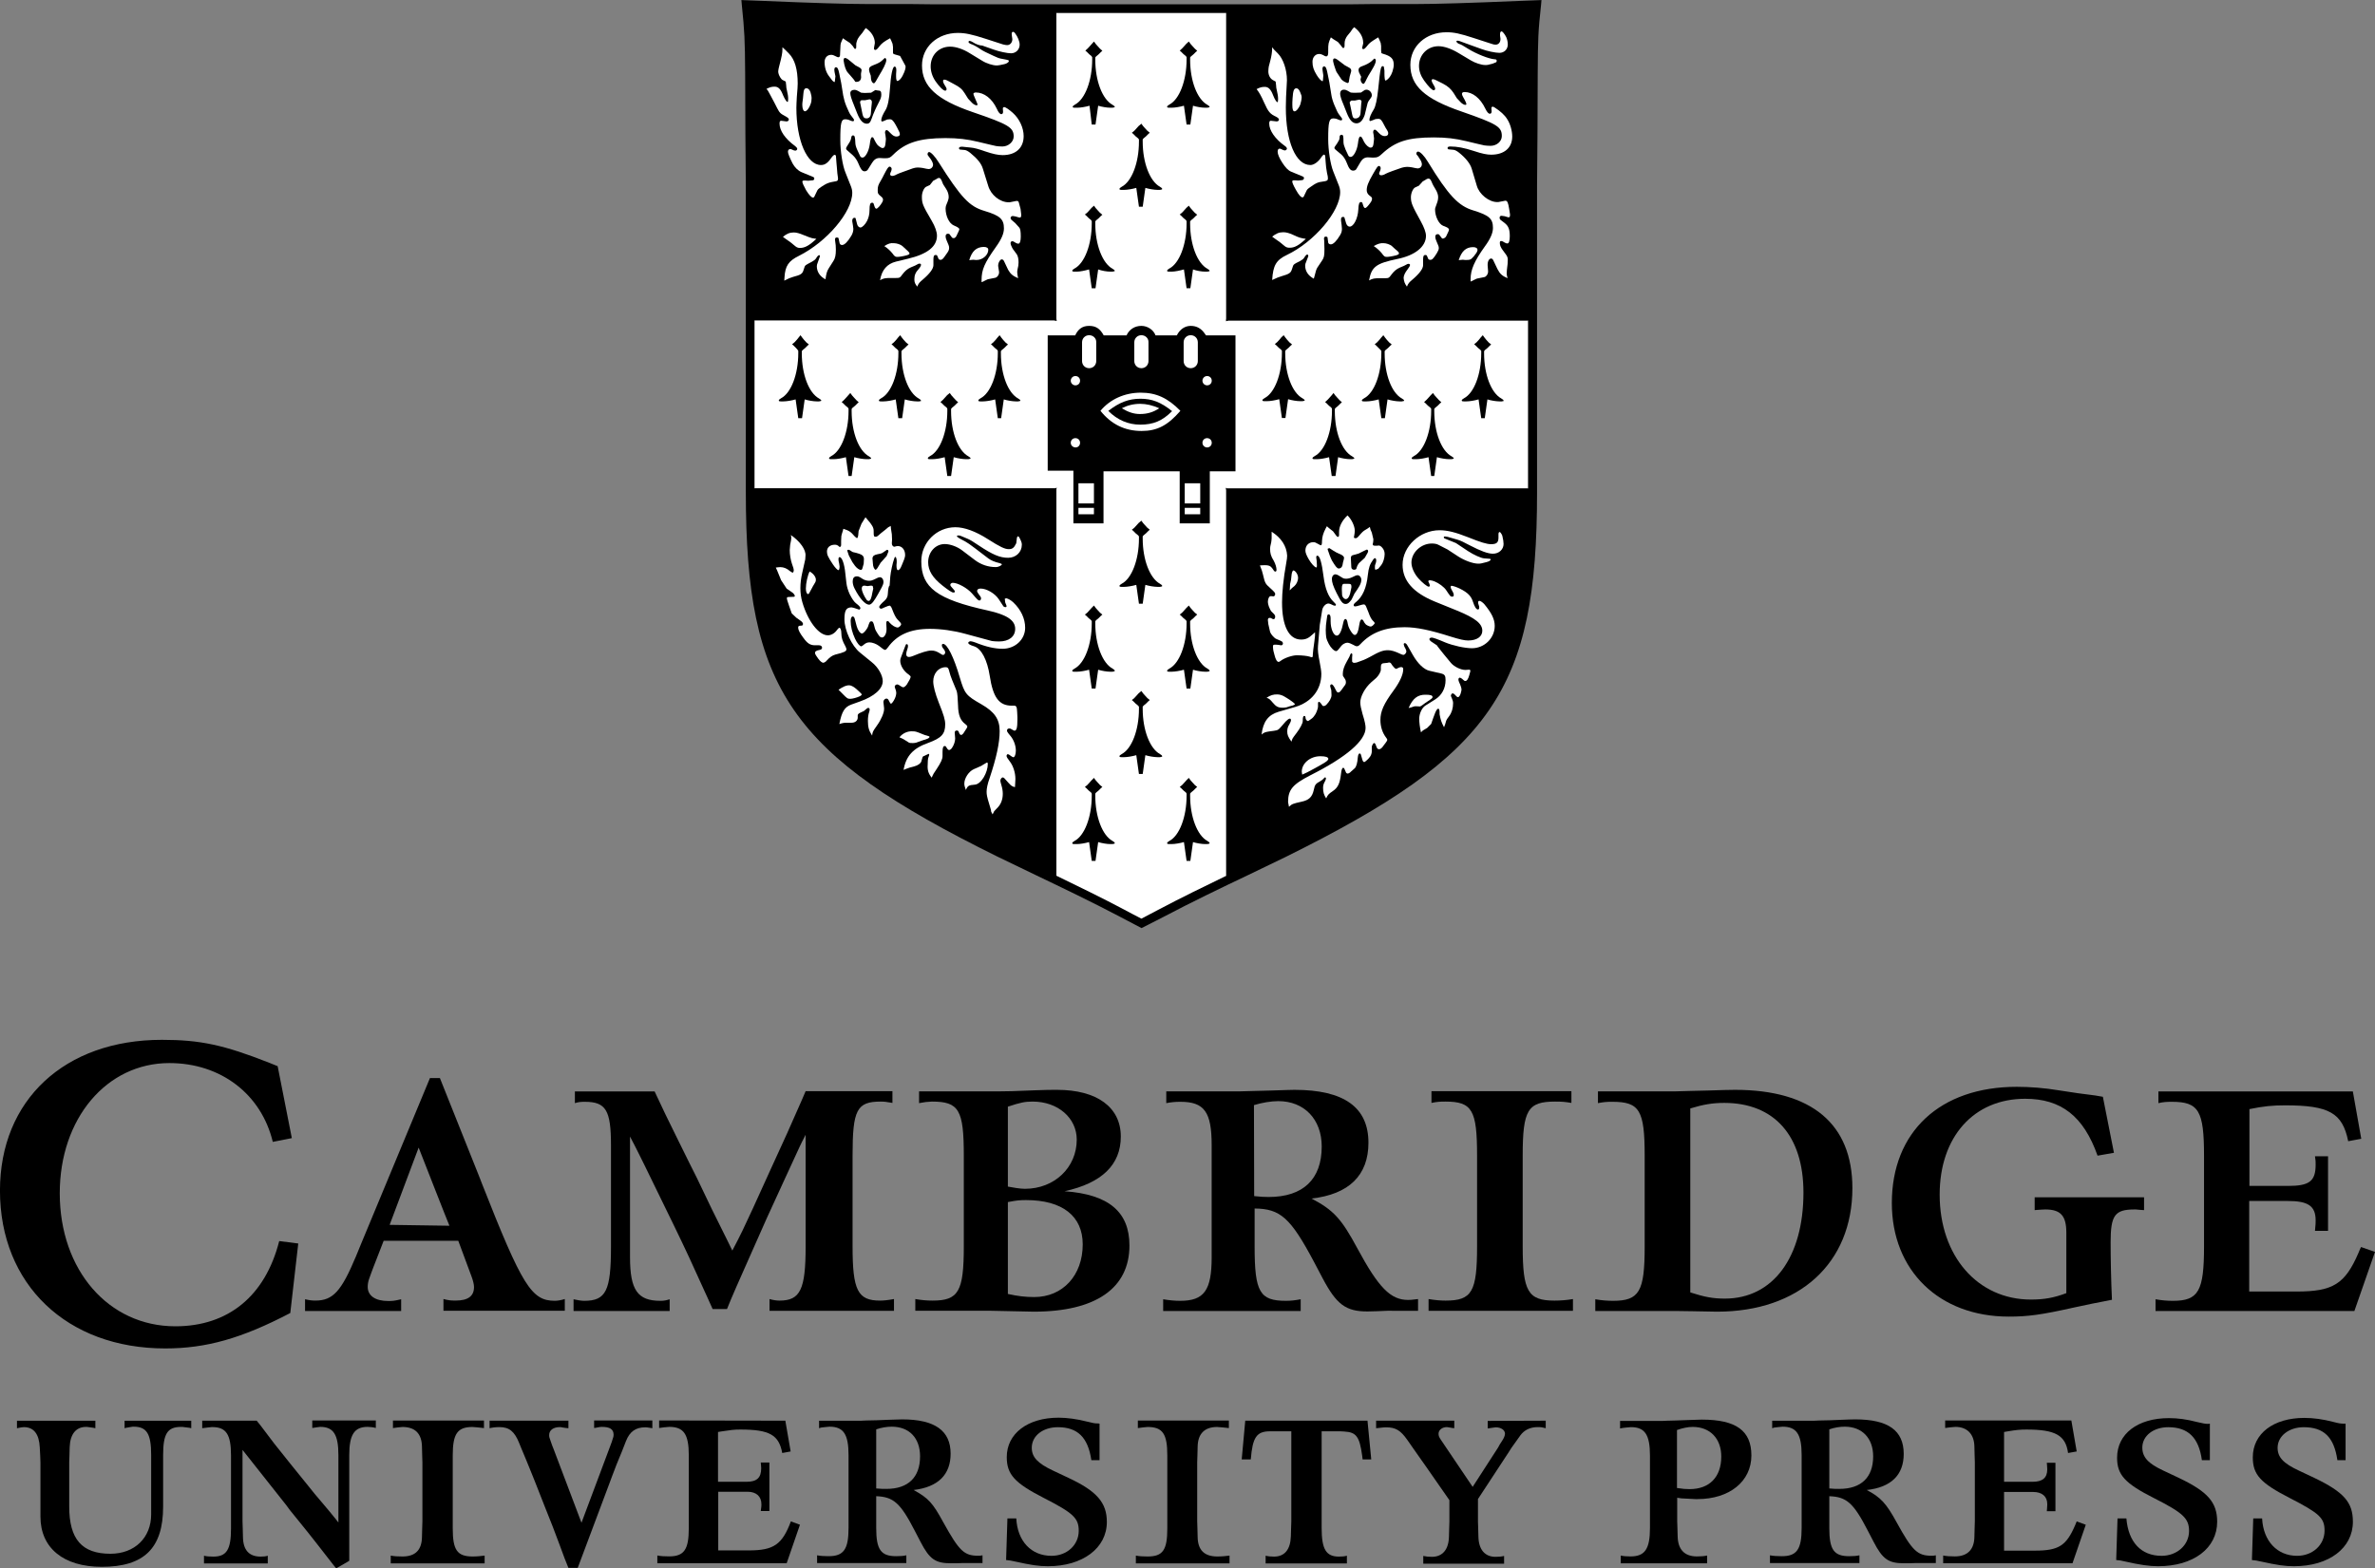 <?xml version="1.0" encoding="utf-8"?>
<!-- Generator: Adobe Illustrator 21.1.0, SVG Export Plug-In . SVG Version: 6.00 Build 0)  -->
<svg version="1.1"
	 id="svg4871" inkscape:version="0.48.1 " sodipodi:docname="New document 6" xmlns:cc="http://creativecommons.org/ns#" xmlns:dc="http://purl.org/dc/elements/1.1/" xmlns:inkscape="http://www.inkscape.org/namespaces/inkscape" xmlns:rdf="http://www.w3.org/1999/02/22-rdf-syntax-ns#" xmlns:sodipodi="http://sodipodi.sourceforge.net/DTD/sodipodi-0.dtd" xmlns:svg="http://www.w3.org/2000/svg"
	 xmlns="http://www.w3.org/2000/svg" xmlns:xlink="http://www.w3.org/1999/xlink" x="0px" y="0px" viewBox="0 0 1072.5 708.4"
	 style="enable-background:new 0 0 1072.5 708.4;" xml:space="preserve">
<rect x="0" y="0" width="1072.5" height="708.4" fill="#808080" stroke="none"/>
<style type="text/css">
	.st0{fill:#FFFFFF;}
</style>
<sodipodi:namedview  bordercolor="#666666" borderopacity="1.0" fit-margin-bottom="0" fit-margin-left="0" fit-margin-right="0" fit-margin-top="0" id="base" inkscape:current-layer="layer1" inkscape:cx="303.24227" inkscape:cy="99.953294" inkscape:document-units="px" inkscape:pageopacity="0.0" inkscape:pageshadow="2" inkscape:window-height="721" inkscape:window-maximized="1" inkscape:window-width="1024" inkscape:window-x="-4" inkscape:window-y="-4" inkscape:zoom="0.99967221" pagecolor="#ffffff" showgrid="false">
	</sodipodi:namedview>
<g>
	<g id="g3013" transform="translate(241.799,53.831)">
		<path id="path3015" inkscape:connector-curvature="0" d="M283.3,360.5c12.9-6.8,26.4-13.3,38.4-19l17.2-8.3
			c93.2-46.2,113.4-75.4,113.4-164.6V30.3l0.2-24.7l0.1-26.1c0.1-15.8,0.2-19.2,1.5-31l0.2-2.3l-10.4,0.4
			c-21.2,0.9-37.3,1.4-46.5,1.4H378l-8.9,0.1H178.2l-8.9-0.1h-19.4c-9.2,0-25.3-0.5-46.5-1.4L93-53.8l0.2,2.3
			c1.2,11.8,1.4,15.3,1.5,31l0.1,26.1L95,30.3v138.1c0,89.2,20.1,118.5,113.4,164.6l17.2,8.3c11.9,5.7,25.5,12.2,38.4,19l9.7,5.1
			L283.3,360.5z"/>
	</g>
	<g id="g3017" transform="translate(255.029,69.363)">
		<path id="path3019" inkscape:connector-curvature="0" class="st0" d="M435,151.3v-76H298.7V-63.5h-76.8V75.3H85.7v76H222v174.9
			c9.9,4.8,20.4,9.9,30.6,15.3c0,0,6.7,3.6,7.8,4.1c1.1-0.6,7.8-4.1,7.8-4.1c10.2-5.4,20.7-10.5,30.6-15.3V151.3H435z"/>
	</g>
	<path id="path3023" inkscape:connector-curvature="0" d="M553.5,220.3l0.2,1.1v174.2c2.7-1.3,5.4-2.6,7.9-3.8l17.2-8.3
		C671.3,337.7,690,310.6,690,222.4v-1.7H554.1L553.5,220.3z M340.7,220.6v1.7c0,88.2,18.7,115.3,111.2,161.1l17.2,8.3
		c2.6,1.2,5.2,2.5,7.9,3.8V221.3l0.2-1.1l-0.6,0.4C476.7,220.6,340.7,220.6,340.7,220.6z M340.7,144.7H476l1.2,0.3l-0.2-1.2V5.8h-57
		l-8.9-0.1h-19.4c-9.3,0-25.4-0.5-46.7-1.4c0,0-3.5-0.1-5.8-0.2c1,10.2,1.2,14.3,1.2,29.2l0.1,26.1c0,0,0.2,24.7,0.2,24.8
		C340.7,84.1,340.7,144.7,340.7,144.7z M685.8,4.4c-21.3,0.9-37.4,1.4-46.7,1.4h-19.4l-8.9,0.1h-57v138l-0.2,1.2l1.2-0.3h135.3V84.2
		l0.2-24.7l0.1-26.1c0.1-14.8,0.2-19,1.2-29.2C689.2,4.2,685.8,4.4,685.8,4.4"/>
	<g id="g3025" transform="translate(235.618,81.137)">
		<path id="path3027" inkscape:connector-curvature="0" d="M212.4-7.3l0.5,1.8c0.4,1.6,0.7,2.9,0.9,3.8c1.5,6.8,2.8,8.5,6,8.5
			c1.9,0,3.4-1,3.9-2.6l0.7-2.4c0.2-0.5,0.6-0.9,1.1-0.9c1.3,0,1.9,1.3,1.9,4.3c0,0.9,0.3,2.8,0.8,5.8c0.3,1.8,0.5,3.5,0.5,5.2
			c0,1.5-0.1,2.1-0.7,3.7c0.4,2.3,0.7,5.5,0.7,7.3c0,2.9-0.5,5.6-1.4,7.1c0.5,2,0.6,2.8,0.6,4.5c0,1.3-0.1,2.6-0.4,4
			c-0.5,2.8-0.6,3.6-0.6,4.1s0.1,1.1,0.3,1.6c0.2,0.7,0.4,1.2,0.4,1.4c0,0.3-0.2,0.6-0.4,0.6l-2.4-1l-2.6-1.4
			c-0.8-0.4-1.4-0.9-2.7-2.1c-2.3,2.1-3,2.4-9,4c-1.2,0.3-2.1,0.7-2.6,1.1c-0.7,0.5-1.3,0.8-1.6,0.8c-1,0-1.5-1.6-1.5-5
			c0-2.5,0.3-4.9,0.7-6.6c-1.8-0.7-3.3-1.1-4.2-1.1c-0.2,0-0.8,0.1-1.8,0.2h-0.4c-0.3,0-0.6-0.5-0.6-1.1c0-0.4,0.3-1.6,0.7-2.6
			l1.2-2.8c0.4-1,1.4-2.2,2.8-3.4c1.2-1,2.2-1.6,3.1-1.8l4.3-0.8c2.5-0.5,4-1.8,4-3.6c0-1.7-1.1-2.9-3.7-3.8l-5.1-1.8
			c-1.3-0.4-2.9-1.2-4.6-2.2c-2.8-1.7-3.3-1.9-4-1.9c-1,0-1.6,0.8-1.6,2.1c0,2.1,1.4,3.6,3.3,3.6c0.4,0,0.8-0.1,1.2-0.2
			c0.6-0.2,1-0.4,1.2-0.4c0.5,0,0.8,0.3,0.8,0.9v0.5l-0.2,2c-0.2,1.7-1.3,3.8-3.8,7.1l-1.1,1.4c-1,3.8-3.3,7.3-6.4,9.4
			c-0.8,0.5-1.2,0.8-1.3,0.9s-0.4,0.7-0.9,1.7c-0.2,0.4-1,1.4-2.4,2.8c-1,1.1-2,2-3,2.7c-1.3,1-2.1,1.7-2.4,2.1l-1.2,2
			c-0.2,0.4-0.6,0.6-0.9,0.6c-1,0-2-1.1-2.6-3c-0.4-1.4-0.8-1.8-1.7-1.8c-0.4,0-1.1,0.1-2.1,0.4l-1.7,0.2h-4.3
			c-2.1,0-5.1,0.5-6.5,1.2c-0.5,0.2-1,0.4-1.2,0.4c-0.3,0-0.5-0.2-0.8-0.7c-0.2-0.4-0.3-0.6-0.3-0.9c0-2.2,1.5-6.2,3.6-9.5
			c1.3-2,1.7-2.5,3.2-3.8c-0.5-2-1.8-3.6-3.3-4l-2-0.6c-0.3-0.1-0.5-0.3-0.5-0.6c0-0.6,1-1.5,2.7-2.4c2.3-1.2,4.6-1.9,6.5-1.9
			c2,0,3.9,0.8,6.1,2.5c3.2,2.5,4.1,3,5.6,3c2.5,0,4.9-2.3,4.9-4.7c0-1.6-0.9-3.4-3.1-6.3c-3.3-4.3-4.3-6.5-4.3-9.6
			c0-1.9,0.6-4.4,1.3-5.5l1.2-1.8c0.3-0.4,0.4-0.8,0.4-1.1c0-0.8-0.9-1.4-2.1-1.4c-1.9,0-5.5,1.3-8.3,3.1c-1.4,0.9-2.4,1.9-2.4,2.5
			c0,0.4,0.2,0.7,0.5,0.9l1.3,0.8c0.1,0.1,0.2,0.3,0.2,0.5s-0.2,0.6-0.5,0.9l-2.4,3.1c-1.2,1.6-3.1,3.6-5,5.2
			c-0.6,0.5-1,0.9-1.2,1.2c0,0-0.3,0.6-0.9,1.8c-0.8,1.6-3.1,3.9-5.2,5.3c-0.9,0.6-1.4,1-1.7,1.3c-0.2,0.2-0.5,0.8-0.9,1.7
			c-0.3,0.6-0.8,1.4-1.5,2.5c-1.2,1.7-2.1,3-2.8,3.7l-3.3,3.3c-1,1-1.9,3-3.3,7.3c-0.8,2.6-1.6,4.2-2,4.2c-0.2,0-0.5-0.3-0.9-0.7
			c-2.3-2.7-4.4-4.3-5.4-4.3c-0.2,0-0.7,0.2-1.3,0.6c-0.9,0.5-2,0.9-3.2,1.2l-4.4,0.8c-3.3,0.6-4.6,1.3-6.5,3.6
			c-0.4,0.5-0.8,0.8-1,0.8c-0.4,0-0.6-0.6-0.6-1.4l0.1-1.1l0.6-3.2c0.6-3.4,1.4-6,2.4-7.7l2-3.7c0.4-0.7,0.6-1.4,0.6-1.9
			c0-2.7-2.8-5.2-6.3-5.5c-0.9-0.1-1.2-0.3-1.2-0.8c0-0.6,1-1.8,2.3-2.8c2.4-1.8,5.5-3.1,7.5-3.1c1.2,0,3.1,0.5,5.3,1.4l2.6,1.1
			c1,0.4,1.9,0.6,2.6,0.6c2.8,0,5.4-2.5,8.7-8.2c1.5-2.6,2.1-4.4,2.1-6.1c0-3-1.4-4.8-3.8-4.8c-1.8,0-3.7,0.9-5.1,2.3
			c-1.2,1.2-1.8,2.4-1.8,3.7v1.3v0.3c0,1.1-0.4,1.7-1,1.7c-1.1,0-2.7-1.6-7.4-7.2c-3.5-4.2-4.2-6-4.4-10.2c-4-5.1-5-7.3-5-10.9
			l0.2-2.4c-2.8-3.3-3.6-5.2-3.6-8.2c0-1.1,0.2-1.8,0.8-3.1c-1.4-2.1-1.9-3-2.2-4.6l-0.6-2.5c-0.4-1.7-1-3.2-1.9-4.4
			c-1.1-1.5-1.2-1.7-1.2-2.3c0-1.4,0.9-1.9,5.1-3c-0.2-1.1-0.2-2-0.2-2.6c0-0.7,0.1-1.4,0.4-2.8l0.8-4.4c0.3-1.8,0.5-3,0.5-3.8
			s-0.1-1.4-0.9-3.8c-0.4-1.4-0.8-2.3-1.1-2.7c-0.4-0.6-0.7-1.3-0.7-1.6c0-0.4,0.3-0.6,0.8-0.6c1.2,0,4.3,1.9,7.5,4.5
			c6.8,5.6,8.2,7.9,9.1,14.7c0.1,0.5,0.2,1.3,0.3,2.4c3.3,2.4,5,5.3,5,8.4c0,2.5-0.9,5.3-2.4,7.6l-2.4,3.7c-0.7,1.1-1.1,2.4-1.1,3.9
			c0,2.2,0.6,4.3,2.3,7.1c1.8,3.2,3.4,4.5,5.3,4.5c3.1,0,5.9-5.4,5.9-11.6v-0.8v-2.1c0-1.2,0.1-2.4,0.3-3.9c0.2-1.8,0.3-3,0.4-3.4
			l0.1-2.8v-1.9c0-0.7-0.3-1.3-1.2-2.3l-2.6-2.8c-3.8-4.1-5.8-8-5.8-10.9c0-3.6,2.6-6.3,6-6.3c0.7,0,1.3,0.1,2.5,0.5v-0.8
			c0-5.2,1.1-9.1,2.5-9.1l0.6,0.2l2.1,1.9l2.6,1.7l0.7,0.7c0-1.5,0.1-1.6,1.5-3.3c0.4-0.4,0.9-1.2,1.7-2.2c0.6-0.9,1-1.5,1.2-1.8
			s0.4-0.7,0.6-1.1c0.3-0.6,0.6-0.9,1-0.9c0.3,0,0.6,0.4,1,1.7c0.3,0.8,0.5,1,2.5,2.8c0.7,0.6,1.2,1.2,1.4,1.5s0.5,1.1,0.9,2.4
			c0.1,0.2,0.2,0.5,0.3,0.9c0.9-1.1,1.3-1.5,2.4-2.1l1.8-1.1c0.7-0.4,1.1-0.6,1.3-0.6c0.1,0,0.4,0.3,0.6,0.7c0.2,0.4,0.5,1,0.9,1.8
			c1.3,2.2,1.7,3.3,1.7,4.3v1.2v1.4c3.9,1.2,5.3,3.2,5.3,7.4c0,3-1.6,6.5-4.6,10.1c-2,2.4-2.3,2.9-2.3,4.6c0,8.8,6.1,13.8,16.8,14
			l7.9,0.1c5.1,0.1,8.2,0.6,12.9,2.1c5.6,1.8,7.3,2.3,8.9,2.3c0.5,0,1.1-0.2,1.5-0.5s0.7-0.7,0.7-1.1c0-1.7-2.9-3-12.4-5.7
			c-19.5-5.5-27.8-13.4-27.8-26.3c0-10,8.3-17.7,19.1-17.7c3.5,0,8.8,0.9,11.8,2L213-65c0.9,0.3,1.8,0.5,2.6,0.5
			c1.6,0,2.5-1.4,2.5-4.2c0-1.5,0.4-2,1.3-2c1.4,0,3.5,1.7,5.4,4.4c1.9,2.7,3.2,5.7,3.2,7.8c0,2.7-1.3,4.6-4.2,6.2
			c-2.7,4-5.9,5.9-10.3,5.9c-3.4,0-8.3-1.9-16.3-6.5c-2.8-1.6-4.2-2.1-5.7-2.1c-2.1,0-3.5,1.2-3.5,3.1c0,1.7,1.3,2.8,4.8,4
			c5.1,1.8,6.4,2.5,8.4,4.6c6,1,8.7,2.1,12.4,5c10.4,3.3,16.8,10.4,16.8,18.5c0,7.9-5.3,13.6-12.8,13.6
			C216.2-6.6,215.1-6.7,212.4-7.3"/>
	</g>
	<g id="g3029" transform="translate(253.347,81.137)">
		<path id="path3031" inkscape:connector-curvature="0" d="M415.7-7.3l0.5,1.8c0.4,1.6,0.7,2.9,0.9,3.8c1.5,6.8,2.8,8.5,6,8.5
			c1.9,0,3.4-1,3.9-2.6l0.7-2.4c0.2-0.5,0.6-0.9,1.1-0.9c1.3,0,2,1.4,2.1,4.3c0,1.1,0.3,3,0.7,5.8c0.3,2,0.5,3.8,0.5,5.5
			c0,1.2-0.1,1.9-0.7,3.4l0.2,1.4c0.4,2.4,0.5,3.3,0.5,4.4c0,5.1-0.3,6.6-1.4,8.6c0.5,1.9,0.6,2.9,0.6,4.3c0,0.9-0.1,2.2-0.4,4.2
			l-0.5,3.6l0.1,2.1c0.3,0.8,0.5,1.3,0.5,1.4c0,0.3-0.2,0.6-0.5,0.6l-2.4-1l-2.6-1.4c-0.8-0.4-1.4-0.9-2.7-2.1c-2.3,2-2.6,2.2-5.3,3
			c-3.9,1.1-5.4,1.6-6.2,2.1s-1.3,0.8-1.6,0.8c-0.9,0-1.6-1.8-1.6-4.4c0-3.8,0.2-5.7,0.8-7.2c-2.3-0.8-3.5-1.1-4.3-1.1
			c-0.3,0-0.5,0-1.7,0.2h-0.5c-0.3,0-0.5-0.4-0.5-1.1c0-1.2,0.8-3.5,1.9-5.4c1.5-2.7,3.9-4.9,5.8-5.2l4.3-0.8
			c2.5-0.5,4.1-1.8,4.1-3.6c0-1.7-1.1-2.8-3.7-3.8l-5-1.8c-1.7-0.6-3.3-1.3-4.7-2.2c-1.3-0.8-2.1-1.3-2.6-1.5
			c-0.4-0.2-0.9-0.4-1.3-0.4c-1,0-1.7,0.8-1.7,2c0,2,1.6,3.7,3.4,3.7c0.4,0,0.8-0.1,1.2-0.2c0.5-0.2,0.9-0.4,1.1-0.4
			c0.5,0,0.9,0.5,0.9,1.3c0,2.1-1.3,5.7-2.7,7.5l-1.4,1.8l-1.1,1.4c-0.4,3.1-3.4,7.4-6.4,9.4c-0.7,0.5-1.2,0.8-1.3,0.9
			s-0.4,0.7-0.9,1.7c-0.2,0.4-1,1.4-2.4,2.8c-1,1.1-2,2-3,2.7c-1.3,1-2.1,1.7-2.4,2.1l-1.2,2c-0.2,0.4-0.5,0.6-0.9,0.6
			c-1.1,0-2-1.1-2.6-3c-0.4-1.4-0.8-1.8-1.7-1.8c-0.4,0-1.1,0.1-2.1,0.4l-1.7,0.2h-4.1c-2.2,0-5.2,0.5-6.6,1.2
			c-0.5,0.2-1,0.4-1.2,0.4c-0.6,0-0.9-0.6-0.9-1.8c0-3.8,2.9-9.5,6.7-13.1c-0.6-2.2-1.7-3.6-3.2-4c-1.3-0.4-2.1-0.6-2.1-0.6
			c-0.2-0.1-0.3-0.3-0.3-0.6c0-0.8,0.8-1.5,2.7-2.4c3.4-1.6,4.4-1.9,6.2-1.9c2.1,0,4,0.7,6.2,2.5c3.2,2.5,4.1,3,5.6,3
			c2.5,0,5-2.3,5-4.7c0-1.6-0.9-3.5-3.1-6.3c-3.2-4-4.3-6.7-4.3-10.1c0-2.3,0.4-3.5,2.5-6.9c0.3-0.5,0.5-1,0.5-1.3
			c0-0.7-1.1-1.2-2.3-1.2c-1.3,0-2.8,0.5-5,1.4c-3.6,1.6-5.7,3.2-5.7,4.1c0,0.4,0.2,0.7,0.6,1l1.2,0.8c0.1,0.1,0.2,0.3,0.2,0.5
			s-0.2,0.6-0.5,0.9c-0.2,0.3-1,1.3-2.4,3.1c-1.7,2.2-3.2,3.9-5,5.2c-0.6,0.5-1,0.9-1.2,1.2l-0.9,1.8c-0.8,1.5-3.1,3.9-5.1,5.3
			c-0.9,0.6-1.4,1.1-1.7,1.3c-0.2,0.3-0.6,0.8-1.1,1.7c-1.2,2.2-3.1,4.9-4.4,6.2l-3.2,3.3c-0.9,0.9-2.2,3.7-3.4,7.3
			c-1,2.9-1.6,4.2-2,4.2c-0.2,0-0.5-0.3-0.9-0.7c-2.3-2.6-4.4-4.3-5.4-4.3c-0.3,0-0.7,0.2-1.4,0.6c-0.9,0.5-2,0.9-3.2,1.2l-4.3,0.8
			c-3.6,0.7-5,1.5-6.6,3.6c-0.4,0.5-0.8,0.8-0.9,0.8c-0.4,0-0.7-0.6-0.7-1.4l0.1-1c0-0.1,0.2-1.2,0.6-3.2c0.6-3.4,1.5-6.2,2.4-7.7
			l2.1-3.7c0.4-0.7,0.6-1.3,0.6-1.9c0-2.7-2.5-4.9-6.4-5.5c-0.8-0.1-1.2-0.4-1.2-0.9s0.9-1.6,2.4-2.7c2.5-1.9,5.3-3.1,7.2-3.1
			c1.3,0,3.1,0.5,5.4,1.4l2.6,1.1c1,0.4,1.9,0.6,2.6,0.6c2.8,0,5.4-2.5,8.7-8.2c1.5-2.6,2.1-4.4,2.1-6.1c0-3-1.4-4.8-3.7-4.8
			c-1.8,0-3.6,0.8-5.1,2.3c-1.3,1.3-2,2.6-2,3.8l0.1,1.2V13c0,1-0.3,1.4-1,1.4c-0.9,0-1.9-0.9-4-3.3c-0.8-1-1.9-2.3-3.3-3.9
			c-3.6-4.2-4.4-5.9-4.5-10.2c-4-5.1-5-7.3-5-10.9l0.2-2.4c-2.9-3.5-3.4-4.8-3.4-8.2c0-1.5,0.1-1.9,0.7-3.2c-1.4-2.1-1.9-3-2.2-4.6
			l-0.6-2.5c-0.4-1.7-1-3.1-1.9-4.4c-1.1-1.5-1.2-1.7-1.2-2.2c0-1.2,1.2-2,4.2-2.8l0.9-0.2c-0.2-1.1-0.2-2-0.2-2.6
			c0-0.7,0.1-1.4,0.4-2.8l0.8-4.4c0.3-1.7,0.5-3,0.5-3.9c0-1-0.2-1.8-0.7-3.7c-0.4-1.2-0.8-2.1-1.2-2.7c-0.5-0.7-0.7-1.2-0.7-1.6
			s0.4-0.7,0.9-0.7c0.3,0,0.8,0.1,1.2,0.4c4,2.2,8.4,5.6,11.5,9.1c2.7,3,3.5,5.5,4.2,12.1c3.6,2.7,5,5.1,5,9c0,2.3-0.7,4.5-2.4,7
			c-1.4,2.2-2.2,3.4-2.4,3.7c-0.7,1.2-1.1,2.6-1.1,4c0,2.1,0.6,4.2,2.3,7c1.8,3.1,3.4,4.5,5.2,4.5c3.1,0,5.9-5.4,5.9-11.3v-1.2v-3.2
			l0.3-2.8l0.2-3.4l0.2-2.8l0.1-1.6c0-1.2-0.2-1.5-3.9-5.4c-4-4.3-5.9-7.9-5.9-11.3c0-3.2,2.7-5.9,6-5.9c0.7,0,1.3,0.1,2.5,0.5v-1.4
			l0.1-2.5l0.7-3.1c0.6-2.5,0.8-2.9,1.7-2.9l0.6,0.2l2.1,1.9l2.6,1.7l0.7,0.7c0.2-1.5,0.3-1.8,1.5-3.3c0.6-0.8,1.2-1.5,1.7-2.2
			l1.2-1.8l0.7-1.1c0.5-0.7,0.7-0.9,1-0.9s0.5,0.4,0.9,1.7c0.1,0.5,0.5,1.1,1.1,1.5l1.5,1.3c1.3,1.1,2.1,2.6,2.6,4.9
			c0.9-1.2,1.4-1.6,2.4-2.1l1.9-1.1c0.7-0.4,1.1-0.6,1.2-0.6c0.1,0,0.3,0.3,0.5,0.7c0.3,0.6,0.6,1.2,0.9,1.8
			c1.5,2.5,1.7,2.8,1.7,4.5v1v1.4c3.8,1.1,5.3,3.1,5.3,7.4c0,3.2-1.5,6.5-4.5,10.1c-2,2.4-2.4,3.2-2.4,5c0,8.4,6.3,13.4,16.9,13.6
			l7.8,0.1c5.1,0.1,8.2,0.6,12.9,2.1c5.5,1.8,7.3,2.3,8.9,2.3c1.2,0,2.2-0.7,2.2-1.5c0-1.7-2.9-3.1-12.4-5.8
			c-19.5-5.5-27.8-13.4-27.8-26.3c0-10,8.4-17.8,19.2-17.8c3.4,0,8.7,0.9,11.8,2l4.9,1.8c0.9,0.3,1.7,0.5,2.5,0.5
			c1.7,0,2.3-1,2.5-4.2c0.1-1.4,0.5-2,1.4-2c1.2,0,3.7,2,5.4,4.4c1.8,2.5,3.1,5.8,3.1,8c0,2.5-1.3,4.4-4.1,6
			c-2.7,4-5.9,5.9-10.3,5.9c-3.4,0-9.1-2.3-16.3-6.5c-2.8-1.7-4.1-2.1-5.7-2.1c-2.1,0-3.5,1.2-3.5,3.1c0,1.7,1.3,2.8,4.8,4
			c5.6,2,6.8,2.7,8.4,4.6c6,1,8.7,2.1,12.4,5c10.8,3.5,16.8,10.1,16.8,18.7c0,7.8-5.3,13.4-12.6,13.4C419.5-6.6,418.5-6.7,415.7-7.3
			"/>
	</g>
	<g id="g3033" transform="translate(235.798,63.198)">
		<path id="path3035" inkscape:connector-curvature="0" d="M214.5,234.3c1,2.6,1.4,3.9,1.5,5.6l0.2,5c0.2,5,1.8,7.5,5,7.5
			c1.1,0,2.1-0.3,2.6-0.8l1.3-1.3l0.5-0.1c0.8,0,1.3,0.5,1.3,1.5l-0.1,1.9c-0.1,0.9,0.1,2.7,0.5,5.4c0.2,1.6,0.4,3.2,0.4,4.8
			c0,2.5-0.2,3.5-1.1,5.7c0.8,2.3,1.3,5,1.3,7.2c0,2.6-0.4,4.3-1.4,5.8c0.5,2,0.6,2.9,0.6,4c0,1.2-0.2,2.7-0.5,4.5
			c-0.4,2.5-0.6,4.4-0.5,5.7v0.3c0,0.7-0.2,1.1-0.7,1.1c-0.4,0-1-0.3-1.5-0.9c-0.7-0.9-1.2-1.3-1.7-1.3c-0.8,0-1.1,0.4-2.3,4
			c-0.4,1.1-1.3,2.6-2.8,4.4c-1.2,1.4-1.9,2.6-2.1,3.4c-0.4,1.4-0.6,2.3-0.7,2.5c-0.1,0.3-0.4,0.5-0.7,0.6h-0.2
			c-1.9,0-4.2-4.2-6.5-12.1c-0.6-2.2-1.5-3.2-2.7-3.2c-0.9,0-1.7,0.6-2.1,1.3l-0.7,1.7c-0.1,0.3-0.4,0.5-0.6,0.5
			c-0.9,0-2.4-1.7-3.3-3.9c-0.7-1.8-1.2-3.8-1.2-5.4c0-3.7,2.7-6.5,11-11.1c3.6-2,5-4.6,5-9.2c0-3.7-1.1-5.8-4.3-8.2
			c-2.5-1.9-4-2.6-5.3-2.6c-1.1,0-2,0.7-2,1.7c0,1.1,0.6,1.8,2.2,2.3c1.8,0.6,2.6,1.3,2.6,2.1c0,0.7-0.8,2.4-2,4.3
			c-1.3,2-1.9,2.6-3.8,3.9c-0.6,3.3-2.1,5.4-5.7,7.7c-0.7,2-1.1,2.8-2.4,4.4l-2.5,3.2c-0.8,1-1.7,2.8-1.8,3.7
			c-0.3,1.8-0.4,2.1-1.1,2.1c-0.9,0-2.9-1.7-4.8-4.2c-1.1-1.5-1.4-2.2-1.5-3.9c-1.2,1-1.6,1.1-4,1.4c-1.4,0.2-2.5,0.5-3.2,0.8
			c-1.8,1-2.4,1.2-2.8,1.2c-0.5,0-0.6-0.3-0.7-1.1l-0.1-2.6c0-3.6,1.4-7.8,3.6-10.5c-2.1-1.8-4.2-2.9-5.8-3.1
			c-0.7-0.1-0.9-0.2-0.9-0.4c0-0.4,0.5-1.4,1.1-2.2c0.9-1.1,1.6-1.9,2.1-2.4c1.7-1.4,4.6-2.5,6.9-2.5c1.5,0,3.8,0.6,6.7,1.7
			c1.1,0.4,2,0.6,2.8,0.6c1.3,0,2-0.8,2-2.3c0-2.1-1.1-5.5-3.5-10.9c-1.6-3.7-2.3-6.1-2.3-7.8c0-4.1,1.9-8.4,4.4-9.6
			c-1.1-0.6-1.7-0.7-2.6-0.7c-1.2,0-2.1,0.3-3.6,1.2c-1.8,1-2.7,1.9-2.7,2.5c0,0.2,0.4,0.6,1,1c0.9,0.6,1.1,0.9,1.1,1.7
			c0,2.9-2.4,6.8-5.8,9.4c-0.7,4.2-2.7,6.7-6.4,8.4c-0.5,2.2-0.8,2.9-2.6,5.4c-3.1,4.4-3.8,5.7-4.4,8.2c-0.3,1.3-0.6,1.8-1,1.8
			c-0.5,0-1.5-0.8-2.7-2c-1-1.1-1.6-1.8-1.9-2.2c-0.5-0.8-0.8-1.5-1.3-3.8c-0.8,0.2-1.1,0.3-1.7,0.3h-1.7h-1.2
			c-2.6,0-5.4,0.6-6.8,1.5c-0.5,0.3-0.9,0.5-1,0.5c-0.8,0-1.4-1.6-1.4-3.6c0-4.3,1.2-7.8,4-11.7c-1-0.8-1.4-1.2-2.3-2.1
			c-0.4-0.4-0.7-0.7-0.9-0.8l-1.3-0.7c-0.4-0.2-0.7-0.5-0.7-0.8c0-0.6,1.7-2.3,3.8-3.6c2.3-1.5,4.1-2.1,5.7-2.1c1.9,0,3,0.5,5.4,2.6
			c1.7,1.5,2.8,2.1,3.6,2.1c0.6,0,1.2-0.4,1.7-1.1c0.4-0.5,0.6-1.2,0.6-1.8c0-2.3-2.7-6.1-5.7-8.1c-2.2-1.5-4.7-2.3-7.1-2.3
			c-3.3,0-6.1,1.6-7.4,4.3l-1.3,2.7c-0.3,0.6-0.7,1-1.1,1c-0.8,0-1.2-0.3-3.9-3.4l-3.1-3.6c-0.9-1.1-1.6-2.1-1.9-3.1
			c-0.3-0.9-0.5-1.4-0.6-1.5s-0.5-0.5-1.2-0.9c-2.4-1.7-4.1-5-5.1-9.8c-0.1-0.3-0.2-0.9-0.4-1.5c-2.9-3.6-4.6-8-4.6-11.8
			c0-0.5,0-0.7,0.2-1.6c-1.7-1.7-1.9-2.1-3.2-6.6c-0.9-3.2-1.5-4.6-2.7-6.2c-0.3-0.4-0.5-0.7-0.5-0.9c0-0.6,1-1.2,2.7-1.4
			c1.6-0.3,1.7-0.3,2.4-0.3l2.4,0.1l-0.1-3.2c0-1.9,0.1-3.1,0.6-5.4c0.2-1.1,0.4-2,0.4-2.5c0-0.2-0.1-0.9-0.2-2
			c-0.1-0.9-0.2-1.5-0.4-1.8c-0.2-0.4-0.2-0.8-0.2-1c0-0.4,0.2-0.6,0.7-0.6c0.3,0,0.8,0.2,1.5,0.5c2.1,1,3.8,2,5.1,3.1
			c4.1,3.2,7.3,8.1,7.3,11.2l-0.1,0.9c-0.2,1.1-0.2,1.6-0.2,1.7c0,0.5,0.3,1.2,0.8,1.9l1.3,1.8c1.2,1.6,1.9,3.4,1.9,4.7
			c0,1.1-0.2,1.6-2.1,4.4c-1.4,2.1-2,3.6-2,5.3c0,2.1,0.9,4.8,2.4,7.5c1.4,2.5,3,3.8,4.6,3.8c2.7,0,3.8-2.4,4.2-8.7
			c0.2-3.3,0.5-6.3,0.9-9l0.1-1.6c0-0.7-0.2-1.2-1.2-2.3l-3.6-4.1c-3.4-4-4.4-6-4.4-8.8c0-3.3,2.1-5.5,5.2-5.5l1.4,0.1v-0.9
			c0-0.7,0.2-1.8,0.6-3.2c0.7-2.5,1.7-4.5,2.2-4.5c0.2,0,0.6,0.2,1.1,0.6c0.2,0.1,0.9,0.4,2.1,0.8c0.7,0.2,1.1,0.5,2.4,1.2
			c0.6-2.1,1-3,1.9-4.2c1.5-2,3.3-3.6,3.9-3.6c0.4,0,1.1,0.5,1.9,1.4l2.2,2.4c0.4,0.4,0.8,1.2,1.3,2.3l0.5,1.1
			c0.6-0.4,1.1-0.6,1.4-0.8c0.9-0.5,1.6-0.9,1.9-1.1c1.4-0.7,2.2-1,2.2-1.1c0.6-0.4,1-0.6,1.2-0.6c0.4,0,0.6,0.7,1.5,4.6
			c0.6,2.7,0.7,3.3,0.8,5.2c3.8,0.5,5.6,2.7,5.6,6.8c0,3.8-1.9,7.6-5.9,12c-1.1,1.2-1.4,1.7-1.4,2.8c0,10.5,3.7,13.8,16.8,15.2
			c8.1,0.9,10.4,1.4,20.1,4.3c5.1,1.5,8,2.2,9.9,2.2c2.2,0,3.5-0.8,3.5-2.3c0-2.2-1.6-2.9-11-4.9c-21.9-4.6-30.6-12.1-30.6-26.6
			c0-10.3,7.7-18.1,18-18.1c4.6,0,8.6,1.4,15,5.1c6,3.5,7.2,4,8.6,4c1.6,0,2.2-1,2.2-3.6c0-1.6,0.5-2.5,1.5-2.5c0.9,0,2.4,1,3.7,2.5
			c2,2.3,2.7,4.2,2.7,6.7c0,4.3-2.3,7.1-6.8,8.3c-0.5,0.5-0.8,0.9-1.1,1.2c-2.4,2.8-4.6,3.7-8.5,3.7c-3.4,0-7.6-1.4-10.5-3.4l-5.7-4
			c-2.5-1.7-4.3-2.5-6-2.5c-2.4,0-3.9,1.5-3.9,3.9s1.6,4.3,4.2,5.1l5.3,1.7c1.9,0.6,2.8,1,5.1,2.1c1.3-0.2,1.9-0.2,2.6-0.2
			c3.3,0,6.9,0.9,10,2.5c1,0.5,1.7,0.8,2.1,1l3,0.8c6.7,1.9,12.2,9.4,12.2,16.8c0,8.4-5.4,13.6-14.2,13.6L214.5,234.3z"/>
	</g>
	<g id="g3037" transform="translate(252.33,63.341)">
		<path id="path3039" inkscape:connector-curvature="0" d="M404.1,232.4c2.1,2.7,5,4.5,7.3,4.5c0.7,0,2-0.2,3.2-0.5
			c0.6-0.1,1.2-0.2,1.6-0.2c0.6,0,0.8,0.2,0.8,0.7c0,0.4-0.3,1.4-0.6,2.2c-0.4,0.9-0.6,1.6-0.7,2.1l-0.5,2.5l-1.2,2.1l-1.7,1.5
			l-0.5,0.5v1.1v0.5c0,2.9-0.9,4.5-3.2,6.1c-0.2,0.1-0.5,0.3-0.8,0.6l-0.2,0.9c-0.5,2.2-0.9,3.6-1.2,4.2c-0.3,0.6-1.1,1.7-2.2,3.3
			c-1.4,1.9-2.4,3.4-3,4.9c-0.5,1.2-0.9,1.5-1.6,1.5c-1.2,0-2.3-1.4-2.5-3.2c-0.3,0.4-0.5,0.6-0.6,0.7l-1.4,0.9l-2.3,1.5
			c-1,0.7-1.6,1.1-1.9,1.4l-1.3,1.3c-0.2,0.2-0.5,0.4-0.7,0.4c-0.6,0-1.2-1-1.8-3l-1.2-3.9c-0.3-1-0.5-2.3-0.5-3.8
			c0-2,0.1-2.7,0.8-4.2c-2.4,0.3-3,0.4-4.3,0.8c-0.4,0.1-0.8,0.2-1,0.2c-0.4,0-0.6-0.3-0.6-0.7c0-0.3,0.2-1.1,0.5-1.8l1.5-4
			c1.2-3.1,5.1-6,8.1-6c0.7,0,1.7,0.2,3,0.6c0.8,0.2,1.4,0.4,1.8,0.4c1.4,0,2.5-1,2.5-2.3c0-0.6-0.4-1.3-0.9-1.5
			c-0.2-0.1-1.6-0.5-4.3-1.3c-2-0.6-3-1.3-5.2-3.9c-1.6-1.9-2.3-2.4-2.9-2.4c-0.4,0-0.7,0.3-0.7,0.8l0.1,1.6v0.7
			c0,3.3-1,6.4-3.4,10.8l-3.3,6c-1.6,2.9-2.2,5-2.2,7.2c0,2.4,1,4.5,2.4,4.9l1.8,0.5c0.2,0.1,0.4,0.2,0.6,0.4
			c0.2,0.2,0.4,0.5,0.4,0.7c0,0.3-0.2,0.6-0.6,1.1c-0.2,0.2-0.9,1.2-2.1,2.7c-2.1,2.7-3.3,3.6-5.8,4.4c-1.4,3.5-3.8,5.5-7.9,6.9
			l-0.5,0.8c-1.4,2.5-4.5,4.8-6.5,4.8h-0.4c-0.3,2.2-1.8,4.4-4.1,6c-1.6,1.1-2.5,1.8-2.7,2c-0.1,0.2-0.3,0.5-0.6,1.1
			c-0.5,1.2-1,1.7-1.7,1.7c-1.3,0-2.3-1.2-3.1-3.4c-0.5,0.3-0.8,0.5-1.1,0.7c-1.3,0.9-2.1,1.5-2.2,1.5c-0.5,0.3-1.9,0.7-4.2,1.2
			c-2.9,0.7-5.4,1.9-6,3l-1.1,1.8l-0.5,0.2c-0.6,0-1.2-0.8-1.5-1.9c-0.6-2.5-1.1-5-1.1-6.7c0-4.2,1.4-6.9,5.7-11.2v-1
			c0-6.5,5-11,12.3-11h1.2l4,0.2h0.4c2.2,0,4.2-0.8,6.4-2.6c2.9-2.4,3.7-3.8,3.7-6.5c0-0.8-0.2-1.8-1.1-4.8c-0.6-2-0.9-3.8-0.9-5.6
			c0-4.9,3.6-11,8.5-14.3c1.3-0.9,2.2-2,2.2-2.7c0-0.3-0.1-0.5-0.3-0.5c-0.3,0-0.9,0.3-1.5,0.9c-0.6,0.5-1.5,1.1-2.9,1.8l-1.9,0.9
			l-2.1,0.8c-0.6,0.3-1,0.6-1,1.1c0,0.3,0.1,0.6,0.3,1.1c0.2,0.4,0.2,0.7,0.2,0.9c0,0.3-0.2,0.7-0.6,1.4l-1.7,2.7
			c-1.6,2.7-2.8,3.8-4.9,4.7c-1.3,3.9-3.2,5.9-6,6.3c-2.2,4.5-4.2,6.1-8.2,6.5c-0.5,1.7-1.5,3.2-3.6,5.4c-0.8,0.9-1.4,1.6-1.5,1.9
			c-0.9,1.7-1,1.8-1.4,1.8c-0.5,0-1.8-0.8-2.7-1.8c-0.4-0.4-0.8-0.9-1.1-1.4l-1.1-1.9c-0.3-0.6-0.7-0.9-1.1-0.9H325l-2.6,0.3
			c-1.6,0.2-4,1.6-4.7,2.7l-1.4,2.1c-0.1,0.2-0.4,0.4-0.6,0.4c-1.1,0-1.7-2.4-1.7-6.2c0-3.4,0.5-5.7,1.7-7.3l3.3-4.6
			c0.5-0.6,0.7-1.3,0.7-1.8s-0.2-1-0.6-1.5c-0.7-0.8-1.4-1.3-1.9-1.4l-2.5-0.4c-0.5-0.1-0.6-0.2-0.6-0.4s0.1-0.5,0.4-0.8
			c0.8-1,1.8-1.9,3-2.6c2.9-1.8,4.9-2.5,6.8-2.5c2,0,4.2,0.7,6.2,2l3.4,2.3c0.5,0.3,1.1,0.5,1.6,0.5c1.6,0,2.8-0.9,3.9-3.1
			c1.1-2.1,1.6-3.7,1.6-5.5c0-4.5-3.2-7.7-7.6-7.7c-2.1,0-4.2,0.8-6.2,2.4c-0.6,0.5-1,0.9-1.2,1.3l-0.9,2.1
			c-0.2,0.5-0.6,0.8-0.8,0.8c-0.6,0-1.9-1.7-3.1-3.9c-0.6-1.2-1.1-2.6-1.7-4.3c-0.7-2.3-1-4.1-1-5.9l0.2-3.2
			c-1.6-2.5-2.1-4.3-2.1-7.3c0-1.1,0.2-1.9,0.8-4.2c-1-1.7-1.3-2.9-1.3-5.3l0.1-1.5l0.3-1.7l0.2-1.4c-1.1-1.5-1.5-2.5-2.6-7.7
			c-0.6-2.9-1-4.2-1.5-5c-0.2-0.3-0.3-0.6-0.3-0.7c0-0.7,1.6-1.3,3.5-1.3l1.7,0.1c-0.4-1.1-0.5-1.5-0.5-2.4c0-1.5,0.3-3.1,0.9-4.7
			c0.6-1.8,0.7-2.3,0.7-2.9c0-1.4-0.2-2.8-0.5-3.6l-0.9-2.4c-0.2-0.5-0.3-0.9-0.3-1.2c0-0.2,0.1-0.3,0.6-0.3c2.3,0,6.8,2.5,10.3,5.8
			s4.6,5.9,4.6,10.8l-0.2,2.6c3.2,2.8,4.6,5.2,4.6,7.7c0,1.9-0.6,3.1-2.4,4.9c-3.2,3.2-3.9,4.8-3.9,8.9c0,6.3,1.9,9.7,5.3,9.7
			c3.1,0,5.4-3.3,5.8-8.2l0.4-4.5c0.1-1.2,0.3-2.6,0.6-4.3c0.2-1.1,0.4-2.5,0.4-3.1c0-1.6-1-3.4-4.2-7c-3.3-3.9-4.5-6.2-4.5-9.3
			c0-3.6,2.5-6.3,5.9-6.3c0.8,0,1.3,0.1,2.3,0.6c0-2.1,0.1-2.4,1.3-5.3c0.9-2.3,1.9-3.9,2.4-3.9c0.2,0,0.4,0.2,0.7,0.5
			c0.5,0.5,1,1,1.5,1.3c0.7,0.5,1.1,0.8,1.2,0.8c0.3,0.2,0.6,0.6,1.1,1.1c0.7-2.7,1.5-3.9,3.7-6c1.7-1.6,2.3-2.1,2.6-2.1
			c0.2,0,0.5,0.2,0.8,0.6l1.4,1.9l2,2.3c0.8,0.8,1.1,1.6,1.4,3.7l1.2-0.7l1.9-1.1c0.3-0.2,0.8-0.5,1.4-0.9c0.3-0.2,0.6-0.4,0.8-0.4
			s0.4,0.3,0.5,0.8l0.7,2.7l1.5,3.1c0.4,0.9,0.6,1.6,0.6,3.1v0.7h0.8c2.3,0,4.3,2.8,4.3,5.9c0,4.2-3.4,9.7-7.7,12.6
			c-0.4,1.4-0.5,2-0.5,3.2c0,9.4,2.5,11.4,17,13.6c3.6,0.5,6.9,1.2,9.7,2c0.5,0.1,3.6,1.1,9.4,3.1c3.2,1.1,5.3,1.5,7,1.5
			c1.8,0,2.7-0.5,2.7-1.4c0-1.6-2.4-3.1-9.6-5.9l-10.3-4c-10.5-4.1-15.4-10.5-15.4-19.9c0-11,8.2-19.2,19.2-19.2c4.1,0,8.2,0.8,14,3
			c7.5,2.7,7.9,2.9,8.7,2.9c1.4,0,2.2-1,2.4-3.1c0.2-1.8,0.7-2.5,1.7-2.5c1.5,0,3,1.4,4.2,3.6c1,1.9,1.5,4.2,1.5,6.1
			c0,3.9-2.1,6.5-5.8,7.2c-2.5,3.3-5.7,4.9-9.5,4.9c-4.7,0-7.1-0.9-15.1-6c-2.9-1.8-4.1-2.3-6.2-2.3c-2.8,0-4.9,1.8-4.9,4.1
			c0,2.2,1.7,3.6,5.7,4.6c2.3,0.6,2.7,0.8,3.9,2c1-0.2,1.4-0.3,2-0.3c3.9,0,8.6,2.1,12.6,5.5c7.3,2.3,13.8,10.1,13.8,16.7
			c0,7.3-6.3,13.9-13.4,13.9C411.3,233.8,407.5,233.2,404.1,232.4"/>
	</g>
	<g id="g3041" transform="translate(236.558,76.974)">
		<path id="path3043" inkscape:connector-curvature="0" class="st0" d="M223.2,48.7c-0.3-1.4-0.4-2.2-0.4-2.9l0.1-0.9l0.4-1.9
			l0.1-1.5c0-1.6-0.3-2.8-0.8-3.6l-1.4-1.9c-0.5-0.6-0.9-1.4-1.2-2.2c-0.2-0.4-0.2-0.8-0.2-1c0-0.5,0.3-0.8,0.8-0.8
			c0.3,0,0.4,0,1.5,0.7c0.5,0.3,0.9,0.4,1.2,0.4c0.7,0,1.1-1.2,1.1-3.2c0-2.3-0.2-3.6-0.7-4.1l-1.8-2l-1.5-1.3
			c-0.4-0.3-0.6-0.7-0.6-1c0-0.5,0.4-0.9,1-0.9c0.5,0,1.7,0.3,2.6,0.6l0.5,0.1c0.5,0,0.7-0.3,0.7-1v-0.4l-0.3-2.5l-0.7-2.6
			c-0.2-0.8-0.4-1-0.9-1h-0.3l-3,0.6h-0.5c-3.9,0-8-3.3-9.2-7.4l-2.4-7.7c-0.7-2.4-2.5-4.6-5.7-7.2c-1-0.8-1.8-1.2-2.4-1.3l-2.1-0.2
			c-0.4,0-0.6-0.3-0.6-0.6c0-0.5,0.4-0.7,1.5-0.7l3.9,0.4c1.4,0.1,3.6,0.7,6.4,1.7c3.5,1.2,5.9,1.7,7.9,1.7c5.9,0,9.5-3.2,9.5-8.6
			c0-3.7-1.9-7.8-4.9-10.5c-1.7-1.5-3.3-2.6-3.9-2.6c-0.3,0-0.6,0.3-0.6,0.6l0.1,1.5v0.1c0,0.6-0.3,1-0.8,1c-0.6,0-1.3-0.8-2-2.4
			c-2.2-4.7-5.8-7.4-9.5-7.4c-0.6,0-1.1,0.3-1.1,0.6c0,0.2,0.2,0.8,0.6,1.7l0.9,2.1c0.2,0.6,0.4,0.9,0.4,1.1c0,0.1-0.2,0.3-0.5,0.3
			c-0.5,0-1.4-0.5-2-1.1l-1.8-1.9l-1.5-2.4c-1.2-1.9-2.2-2.8-4.9-4.2c-1.5-0.8-2.4-1.3-2.8-1.5c-0.5-0.3-1.1-0.5-1.5-0.5
			s-0.6,0.2-0.6,0.6s0.1,0.8,0.4,1.3c0.9,1.4,1.2,2,1.2,2.4s-0.3,0.7-0.6,0.7c-0.9,0-2.8-1.9-4.5-4.4c-1.4-2.1-2.1-4.4-2.1-6.6
			c0-5.1,3.7-8.9,8.8-8.9c2.6,0,5.9,1.1,8.9,3l5.6,3.4c1.9,1.2,4.8,2.1,6.5,2.1c0.8,0,2.3-0.3,3.5-0.6c0.5-0.1,1-0.3,1.4-0.6
			c0.3-0.2,0.6-0.5,0.6-0.7s-0.1-0.5-0.3-0.5L218-50l-2.6-0.5c-0.7-0.1-1.7-0.5-3.2-1.2c-3.1-1.4-5.1-2.4-5.9-3
			c-1.9-1.3-3.3-2-3.9-2.2c-1-0.3-1.6-0.8-1.6-1.1c0-0.3,0.2-0.5,0.5-0.5s0.8,0.2,1.3,0.5c1.7,1.1,3.3,1.6,4.4,1.6l5.1,1.8
			c2.5,0.9,6.2,1.7,7.9,1.7c2.2,0,3.9-1.7,3.9-3.9c0-1.4-0.8-3.5-2.1-5.2c-0.3-0.4-0.6-0.6-0.8-0.6c-0.5,0-0.7,0.3-0.7,1l0.1,0.9
			l0.2,1.4c0,1.5-1,2.7-2.3,2.7c-0.5,0-1.1-0.1-1.9-0.3l-7.7-2.5c-6.5-2.1-9.4-2.7-12.7-2.7c-9.2,0-16.2,6.3-16.2,14.7
			c0,9.4,6.6,15.5,23,21.1c16.1,5.5,18.4,6.9,18.4,11c0,2.4-2.4,4.5-5.1,4.5c-1.1,0-2-0.1-2.8-0.2c-0.5-0.1-3.2-0.7-8.1-1.9
			c-4.9-1.2-9.3-1.7-14.8-1.7c-11.6,0-18.1,2-23.6,7.5c-1.4,1.4-1.9,1.6-3.5,1.6h-0.8l-1.7-0.1h-0.2c-1.4,0-2.4,0.7-3.3,2.1
			c-1.2,2-1.9,3.1-2,3.2c-0.3,0.4-0.8,0.7-1.4,0.7c-1.1,0-1.7-0.8-2.9-3.7c-0.6-1.4-1.4-2.6-2.5-3.6L146.1-9
			c-0.4-0.3-0.6-0.7-0.6-0.9c0-0.3,0.2-0.6,0.5-1.1c1.1-1.6,1.5-2.4,1.7-3.1c0.3-1.6,0.4-1.7,1-1.7c0.7,0,0.9,0.7,1,3.4
			c0,0.8,0.3,1.9,0.9,3.2l1.3,2.8c0.2,0.4,0.6,0.6,1.1,0.6c1.2,0,2.8-2.9,3.2-5.9c0.3-2.5,0.6-3.3,1.1-3.3c0.2,0,0.4,0.1,0.5,0.2
			c0.1,0.2,0.5,0.9,1.1,2.1c0.3,0.6,0.8,1.3,1.5,1.8s1.2,0.8,1.4,0.8h0.1c1,0,1.3-0.6,1.5-2.9l0.1-1.2l-0.2-1.7l-0.2-1.1
			c0-0.8,0.3-1.2,0.7-1.2c0.3,0,0.6,0.2,0.9,0.5l1.2,1.2c0.8,0.8,1.6,1.2,2.3,1.2c1,0,1.6-0.4,1.6-1s-0.2-1.1-1.1-2.8l-0.8-1.5
			c-1-1.8-1.7-2.5-2.6-2.5l-1.2,0.1l-1.4,0.6c-0.4,0.2-0.7,0.3-0.9,0.3s-0.4-0.2-0.4-0.5c0-1.1,0.7-2.7,2-4.8
			c0.9-1.5,1.6-4.7,1.9-9.3c0.4-6.2,1.2-10.2,2.1-10.2c0.6,0,0.8,0.5,0.8,1.8l-0.1,1.6v1.1c0,1.1,0.2,2,0.5,2c1,0,2.2-1.5,3.2-4
			c0.4-1,0.6-1.8,0.6-2.4l-0.1-0.5l-2.4-4.4l-2.4-0.7c-0.4-0.1-0.7-0.3-0.8-0.5v-1.6v-1.3l-0.2-1.4l-0.5-1.2l-0.6-1.3
			c-2.6,1.4-3.8,2.3-4.8,3.6c-0.9,1.2-1.4,1.7-1.9,1.7c-0.3,0-0.6-0.3-0.6-0.6c0-0.3,0.1-0.9,0.3-1.9l0.1-0.7c0-2.5-1.6-5.1-4.1-6.7
			l-0.7,0.9l-0.8,1.2l-1.4,1.7c-0.4,0.5-0.9,1.3-1.2,2.4c-0.2,0.5-0.2,1-0.2,1.4v0.2v0.4c0,1-0.1,1.2-0.5,1.2l-0.3-0.1l-0.8-1.2
			l-1.3-1.4l-2-1.3l-1.1-0.8c-0.2,0.5-0.4,0.8-0.5,1.1c-0.4,0.8-0.6,1.5-0.6,1.9l-0.1,1.9l-0.1,2v0.3c0,1-0.2,1.4-0.9,1.4
			c-0.2,0-0.8-0.3-1.4-0.6c-0.5-0.3-1.1-0.5-1.7-0.5c-1.8,0-3,1.3-3,3.3c0,2.4,0.7,4.6,1.9,6.2l1.5,2c0.4,0.5,1.2,1,1.2,0.7l0.3-2.5
			l-0.4-2l-0.1-0.9c0-0.8,0.3-1.2,0.7-1.2c0.7,0,1.1,0.7,1.5,2.7l0.9,4.4l0.9,5.6c0.3,1.5,0.7,3.1,1.4,4.8c0.9,2.2,1.6,3.6,2,4.1
			c1.3,1.7,1.5,1.9,1.5,2.3c0,0.3-0.2,0.5-0.5,0.5c-0.2,0-0.6-0.1-1.1-0.3c-0.4-0.2-0.9-0.4-1.4-0.5l-0.9-0.1
			c-1.9,0-2.3,1.6-2.3,9.5c0,4.8,1,11.4,2.3,14.5l2.5,6.3c0.4,1,0.6,2,0.6,2.9c0,8.7-11.5,22.2-24.1,28.5c-4.7,2.3-6.2,4.6-6.5,9.7
			l-0.1,1.5c1.9-1,2.7-1.3,4-1.7c3.5-0.9,4.2-1.4,4.7-3.1l0.5-1.5c0.2-0.6,0.5-0.8,3.2-2.2c0.9-0.5,1.6-1,1.9-1.5
			c0.6-1,1.1-1.5,1.4-1.5c0.3,0,0.4,0.1,0.4,0.4l-0.1,0.4l-1.2,3.4l-0.1,0.8c0,2.5,1.4,4.6,3.9,5.9c0.4-2.8,0.7-3.7,1.5-5l2.1-3.3
			c0.8-1.2,1.1-2.7,1.1-5.1c0-1.3-0.1-2.7-0.3-3.7l-0.1-0.9c0-0.6,0.3-0.9,0.8-0.9c0.4,0,0.7,0.1,0.8,0.3l0.5,2.3
			c0.1,0.5,0.6,0.8,1.1,0.8c1.1,0,2.6-1.5,4.2-4.2c0.6-1,0.9-2.1,0.9-3.1l-0.2-1.6l-0.3-1.8v-0.3c0-0.8,0.4-1.3,1-1.3
			c0.3,0,0.5,0.1,0.5,0.2l0.7,2.7c0.2,0.9,0.9,1.5,1.5,1.5c0.8,0,2.2-1.4,3-3c0.7-1.4,1.1-3,1.1-4.9c0-2.5,0.3-3.3,1.2-3.3
			c0.3,0,0.5,0.1,0.6,0.3l0.5,1.5c0.2,0.6,0.5,0.9,0.8,0.9c0.5,0,1.8-1.4,2.7-3c0.2-0.4,0.3-0.8,0.3-1.1c0-0.5-0.3-1-1.1-1.6
			c-1.2-1-1.3-1.2-1.3-2.7s0.2-2.3,1.3-4.1c0.6-1,1.1-2,1.5-2.8c1.5-2.9,2-3.7,2.6-3.7c0.4,0,0.9,0.5,0.9,1c0,0.3-0.1,0.6-0.2,1
			c-0.3,0.6-0.5,1.1-0.5,1.4c0,0.5,0.4,0.8,0.9,0.8s1.3-0.2,2.1-0.7c0.3-0.2,1.4-0.6,3.3-1.3l3.9-1.4c0.6-0.2,1.4-0.4,2.4-0.4
			c0.7,0,1.4,0.1,2.1,0.2c1.4,0.3,2.3,0.5,2.7,0.5c1.1,0,2-0.9,2-2c0-0.8-0.8-2.3-1.9-3.6c-0.4-0.5-0.6-0.8-0.6-1.1l0.1-0.5
			c0.1-0.3,0.4-0.5,0.6-0.5c0.8,0,2.7,2,4.3,4.6c10.2,16.1,13.9,20,20.7,22c7,2.1,8.8,3.7,8.8,7.9c0,2.3-1.1,4.9-3.7,8.5
			c-5.1,7.2-6.4,10.1-6.4,14.9v0.9c0.6-0.2,1-0.4,1.3-0.6c1-0.5,1.6-0.8,1.9-0.8l3-0.6c0.9-0.2,1.7-1.3,1.7-2.4v-0.3l-0.4-2.6v-0.3
			c0-0.9,0.5-2,1.1-2.5c0.2-0.2,0.4-0.2,0.6-0.2c0.3,0,0.7,0.3,0.9,0.7l1.9,4C219.8,46.8,220.7,47.6,223.2,48.7"/>
	</g>
	<g id="g3045" transform="translate(228.898,83.863)">
		<path id="path3047" inkscape:connector-curvature="0" class="st0" d="M135.3-44c-0.9,0-1.3,0.7-1.4,2.4l-0.2,2.2
			c-0.3,2.1-0.3,2.3-0.3,2.9c0,1.7,0.5,2.9,1.2,2.9c0.8,0,1.9-1.4,2.5-3.1c0.4-1,0.5-1.9,0.5-2.8c0-0.8-0.2-1.7-0.5-2.7
			C136.7-43.4,136-44,135.3-44"/>
	</g>
	<g id="g3049" transform="translate(228.026,85.345)">
		<path id="path3051" inkscape:connector-curvature="0" class="st0" d="M125.3-64v1c0,1.5-0.3,3.2-1.5,7.7c-0.2,0.8-0.4,1.7-0.4,2.2
			c0,0.8,0.3,1.7,0.9,2.7c0.4,0.6,0.7,1,1.1,1.2l1.4,0.7l0.2,1.7c0,0.6,0.1,1.5,0.4,2.6c0.3,1.2,0.5,2.4,0.5,3.5
			c0,1-0.1,1.4-0.3,1.4c-0.4,0-1.2-1.2-2-3c-1.1-2.9-2.2-3.9-3.8-3.9c-1.3,0-2.1,0.2-3.7,1c0.4,0.4,0.6,0.8,0.7,0.9s0.4,0.8,1.1,2
			l1.7,3.2c1.1,2.2,1.8,3.5,2,3.8c0.4,0.7,1,1.3,1.7,1.7c0.2,0.1,0.8,0.5,1.9,1.1c0.6,0.3,1,0.8,1,1.1c0,0.5-0.4,0.9-1,0.9h-0.1
			l-1.5-0.2l-0.9-0.1c-0.5,0-0.7,0.4-0.7,1.3c0,3.2,2.6,6.9,7,10.1c0.5,0.4,1,0.9,1,1.3s-0.4,0.8-0.9,0.8c-0.3,0-1-0.2-1.5-0.5
			c-0.3-0.2-0.6-0.2-0.8-0.2c-0.6,0-1,0.5-1,1.2c0,0.8,0.7,2.5,2.1,5.3c1,1.8,2.4,3.2,4,3.9l5.3,2.2c0.3,0.1,0.5,0.4,0.5,0.7
			c0,0.4-0.3,0.8-0.7,0.8l-1.1,0.1L137-3.7l-1.5-0.1h-0.2c-0.7,0-1,0.1-1,0.5c0,0.6,0.7,2.1,1.7,3.9c1.3,2.1,2.4,3.3,3.1,3.3
			c0.3,0,0.6-0.2,0.7-0.6l1.3-2.7c0.2-0.5,1.3-1.3,3.1-2.4c1.1-0.7,2.3-1.1,3.3-1.3l2.1-0.4c0.6-0.1,0.8-0.5,0.8-1.1v-0.3l-0.3-2.2
			l-0.2-2.5l-0.2-2.2l-0.2-2.6c0-0.7-0.2-1-0.6-1c-0.3,0-0.8,0.4-1.1,0.8c-1.9,2.8-3.2,3.8-5.1,3.8c-6.3,0-11.1-11.1-11.1-25.8
			c0-1.3,0.1-2.9,0.2-4.9c0.3-3.8,0.4-4.7,0.4-6.1c0-6.4-1.3-10.9-4-13.6l-1.7-1.7L125.3-64z"/>
	</g>
	<g id="g3053" transform="translate(229.252,78.4)">
		<path id="path3055" inkscape:connector-curvature="0" class="st0" d="M139.4,29.5c-1.7-0.2-2.4-0.4-3.4-0.8
			c-0.3-0.1-1-0.4-2.3-0.9c-1.9-0.8-3.3-1.2-4.5-1.2c-1.8,0-3.3,0.6-4.9,2l1.1,0.8l2.4,1.7l2.2,1.8c0.6,0.5,1.3,0.7,2,0.7
			C134.2,33.6,136.2,32.5,139.4,29.5"/>
	</g>
	<g id="g3057" transform="translate(232.91,76.67)">
		<path id="path3059" inkscape:connector-curvature="0" class="st0" d="M181.3,52.8c0.6-1.5,1-1.9,2.4-3.1c3.3-2.8,4.9-5,4.9-6.6
			v-1.2v-1.4c0-1.5,0.3-2,1-2c0.4,0,0.6,0.1,0.7,0.3l0.6,1.4c0.1,0.3,0.5,0.5,1,0.5s1.1-0.5,1.7-1.4l1.2-1.7
			c0.6-0.8,0.9-1.5,0.9-2.3c0-0.5-0.1-0.9-0.3-1.4c-0.1-0.2-0.4-0.9-0.8-1.9c-0.3-0.6-0.5-1.4-0.5-1.9c0-0.8,0.4-1.2,1.1-1.2
			c0.4,0,0.7,0.1,0.8,0.4l0.9,1.2c0.2,0.3,0.5,0.4,0.9,0.4s0.9-0.4,1.2-1l0.9-1.9c0.2-0.5,0.4-0.8,0.4-1.1c0-0.4-0.4-0.7-1.1-1.1
			l-1.5-0.7c-2-0.9-3.6-4.2-3.6-7.6c0-0.4,0.1-0.9,0.2-1.3l0.8-2c0.2-0.6,0.4-1.2,0.4-1.9c0-1.2-0.4-2.5-1.2-3.7
			c-1-1.5-1.5-2.3-1.5-2.5c-0.7-1.9-1.1-2.4-1.6-2.4l-0.6,0.1l-0.8,0.5L188.5,5L187,6.9l-1.7,0.8c-1,0.5-1.9,2.6-1.9,4.4
			c0,3.1,0.3,3.9,4.4,10.9c1.6,2.7,2.4,5.1,2.4,6.8c0,4.9-4.3,8.3-13.1,10.4l-5.4,1.3c-4,1-6.4,3.7-7.2,8.4c1.6-0.9,2.3-1,5.2-1h1.7
			h0.3c1.6,0,1.8-0.1,2.8-1.5c1.2-1.6,2.3-2.6,3.9-3.3l1.9-0.8l1.5-0.8l0.5-0.1c0.4,0,0.7,0.2,0.7,0.5c0,0.5-0.4,1.2-1.1,2
			c-1.4,1.5-1.9,2.8-1.9,4.6C180,50.9,180.3,51.5,181.3,52.8"/>
	</g>
	<g id="g3061" transform="translate(231.713,78.144)">
		<path id="path3063" inkscape:connector-curvature="0" class="st0" d="M167.6,33c1.4,0.9,2.7,2.1,3.6,3.2c1.1,1.5,1.3,1.7,2.4,1.7
			c0.5,0,1.1-0.1,1.7-0.2l1.1-0.2c1.9-0.4,2.6-0.7,2.6-1.1c0-0.3-0.2-0.6-0.6-1l-1.3-1.2l-1.3-1.2c-0.8-0.7-2.5-1.3-3.9-1.3
			C170.4,31.6,169.6,31.8,167.6,33"/>
	</g>
	<g id="g3065" transform="translate(234.791,77.63)">
		<path id="path3067" inkscape:connector-curvature="0" class="st0" d="M202.9,39.9l0.7-0.1l1.1-0.1l1.1,0.1h0.5
			c2.6,0,5.2-2.2,5.2-4.6c0-0.8-0.7-1.3-2.1-1.3C206.1,34,204.1,35.8,202.9,39.9"/>
	</g>
	<g id="g3069" transform="translate(254.287,76.974)">
		<path id="path3071" inkscape:connector-curvature="0" class="st0" d="M426.5,48.7c-0.3-1.1-0.4-1.6-0.4-2.2l0.1-1.6
			c0.3-2.2,0.4-3.3,0.4-4.6c0-0.9-0.3-1.6-0.9-2.4l-1.4-1.9c-0.9-1.2-1.3-2.2-1.3-3.2c0-0.7,0.2-0.9,0.6-0.9l0.5,0.1
			c0.1,0,0.4,0.2,1.1,0.6c0.5,0.3,0.9,0.4,1.2,0.4c0.7,0,1.1-1.1,1.1-3.3c0-3.1-0.6-4.6-2.4-6l-1.7-1.3c-0.3-0.2-0.5-0.6-0.5-1
			c0-0.6,0.3-0.9,0.9-0.9c0.3,0,0.8,0.1,1.4,0.2l1.3,0.4l0.5,0.1c0.4,0,0.6-0.3,0.6-1v-0.4l-0.4-2.5c-0.4-2.6-0.8-3.6-1.6-3.6h-0.2
			l-3.1,0.6h-0.5c-3.7,0-8.1-3.5-9.2-7.4l-2.3-7.7c-0.7-2.3-2.7-4.8-5.7-7.2c-1-0.8-1.8-1.2-2.5-1.3L400-9.5c-0.4,0-0.6-0.3-0.6-0.6
			c0-0.5,0.4-0.7,1.3-0.7c3,0,6.2,0.6,10.5,2c3.9,1.3,6,1.7,7.9,1.7c5.9,0,9.5-3.1,9.5-8.2c0-2.6-0.9-5.8-2.3-7.9
			c-1.1-1.8-3.1-3.6-5.6-5.2c-0.4-0.2-0.7-0.4-0.9-0.4c-0.3,0-0.6,0.3-0.6,0.6l0.1,1.5v0.1c0,0.6-0.3,1-0.8,1
			c-0.7,0-1.3-0.8-2.1-2.4c-2.2-4.6-5.7-7.4-9.3-7.4c-0.8,0-1.2,0.3-1.2,0.8c0,0.4,0.2,0.9,0.6,1.6c0.4,0.6,0.7,1.3,1.1,2.1
			c0.2,0.5,0.3,0.8,0.3,1s-0.2,0.3-0.5,0.3c-0.5,0-1.4-0.5-2-1.1c-1.2-1.3-1.8-1.9-1.8-1.9l-1.5-2.4c-1.2-1.8-2.5-3-4.8-4.2l-3-1.5
			c-0.6-0.3-1.1-0.5-1.5-0.5s-0.6,0.2-0.6,0.5c0,0.4,0.2,0.9,0.5,1.4c0.6,0.9,1.1,1.9,1.1,2.4c0,0.4-0.3,0.7-0.6,0.7
			c-0.8,0-2.3-1.5-4.4-4.4c-1.5-2.1-2.3-4.3-2.3-6.6c0-5,3.8-8.9,8.8-8.9c2.5,0,5.7,1.1,8.9,3l5.7,3.4c2,1.2,4.8,2.1,6.5,2.1
			c0.9,0,1.2,0,3.3-0.6c0.6-0.2,1.1-0.4,1.5-0.6c0.3-0.1,0.4-0.4,0.4-0.7c0-0.5-0.3-0.7-1-0.7c-2.6-0.2-8.1-2.4-11.7-4.6
			c-2.1-1.3-3.4-2.1-3.9-2.2c-1-0.3-1.6-0.9-1.6-1.3c0-0.2,0.2-0.3,0.5-0.3l0.7,0.1l5.2,1.9l5,1.8c2.4,0.9,6.2,1.7,8,1.7
			c2.2,0,3.8-1.6,3.8-3.8c0-1.1-0.3-2.4-0.7-3.3c-0.7-1.4-1.7-2.6-2.1-2.6c-0.5,0-0.7,0.5-0.7,1.3v0.6l0.2,1.5
			c0,1.6-0.9,2.6-2.2,2.6c-0.5,0-1.2-0.1-1.9-0.4l-7.7-2.5c-6.7-2.2-9.3-2.7-12.6-2.7c-9.3,0-16.3,6.3-16.3,14.7
			c0,9.5,6.5,15.4,23.1,21.1c16.1,5.6,18.2,6.9,18.2,11.1c0,2.4-2.3,4.4-5.1,4.4c-1.1,0-2-0.1-2.8-0.2c-0.7-0.1-3.4-0.8-8.1-1.9
			c-5-1.2-9.1-1.7-14.7-1.7c-11.7,0-17.4,1.8-23.5,7.5c-1.4,1.3-2,1.6-3.6,1.6h-0.8l-1.9-0.1c-1.4,0-2.5,0.7-3.3,2.1l-1.9,3.2
			c-0.2,0.4-0.8,0.7-1.4,0.7c-1.2,0-1.9-0.8-3-3.7c-0.6-1.5-1.4-2.7-2.4-3.6l-2.5-2.1c-0.4-0.3-0.6-0.6-0.6-0.9
			c0-0.2,0.2-0.6,0.6-1.1c0.4-0.5,0.7-1,1.1-1.7c0.4-0.6,0.6-1.1,0.6-1.4l0.1-1.1c0.1-0.3,0.4-0.6,0.8-0.6c0.8,0,0.9,0.5,0.9,3.4
			c0,0.7,0.3,1.8,0.9,3.2l1.3,2.8c0.2,0.4,0.6,0.6,1.1,0.6c1.2,0,2.8-2.9,3.2-5.9c0.3-2.5,0.6-3.3,1.1-3.3s0.7,0.3,1.7,2.4
			c0.3,0.6,0.8,1.2,1.4,1.8c0.6,0.5,1.1,0.8,1.4,0.8h0.1c1,0,1.3-0.6,1.5-2.9l0.1-1.2l-0.2-1.7l-0.2-1.1c0-0.8,0.3-1.2,0.7-1.2
			c0.3,0,0.6,0.2,0.9,0.5l1.2,1.2c0.8,0.8,1.6,1.2,2.4,1.2c1,0,1.6-0.4,1.6-1.2c0-0.6-0.1-0.9-1.2-2.6c-0.1-0.2-0.4-0.7-0.8-1.5
			c-1-2-1.5-2.5-2.5-2.5l-1.2,0.1l-1.5,0.6c-0.5,0.2-0.8,0.3-0.9,0.3c-0.2,0-0.4-0.2-0.4-0.5c0-1.1,0.7-2.7,2-4.8
			c0.8-1.3,1.5-4.5,2-9.3l0.6-5.6c0.4-3.4,0.7-4.6,1.4-4.6c0.2,0,0.4,0.1,0.5,0.2l0.3,1.8v1.4c0,1.7,0.2,3.1,0.4,3.1
			c0.5,0,1.2-0.6,2-1.6c0.5-0.7,0.9-1.5,1.2-2.4c0.4-1.3,0.6-2.3,0.6-3.1c0-2.7-1.1-3.9-4.9-5c-0.4-0.1-0.6-0.2-0.7-0.4l-0.1-1.1v-2
			l-0.2-1.4l-0.5-1.2l-0.6-1.3l-1,0.6c-2.4,1.5-3,2-3.8,3c-1.1,1.4-1.5,1.7-1.9,1.7c-0.3,0-0.6-0.2-0.6-0.5l0.5-2v-0.4
			c0-2.6-1.5-5.1-4.1-7l-0.8,0.9l-0.8,1.2l-1.4,1.7c-0.8,1-1.3,2.3-1.3,3.5v0.4v0.4c0,0.9-0.1,1.3-0.6,1.3l-0.3-0.1l-0.9-1.2
			l-1.2-1.4l-2.1-1.3l-1.1-0.8c-1.1,2.5-1.2,2.8-1.2,5.9v1c0,1.1-0.3,1.7-0.9,1.7c-0.3,0-0.8-0.2-1.4-0.6c-0.5-0.3-1.2-0.5-1.8-0.5
			c-1.7,0-3,1.5-3,3.5c0,2.2,0.5,3.7,1.9,6c0.9,1.5,2.1,2.8,2.7,2.8c0.1,0,0.2-1.1,0.3-2.6l-0.3-2l-0.1-0.9c0-0.8,0.3-1.2,0.7-1.2
			c0.7,0,1.1,0.7,1.5,2.7l0.9,4.4l0.9,5.6c0.2,1.5,0.7,3.1,1.4,4.8c0.9,2.2,1.6,3.6,2,4.1c1.3,1.7,1.5,1.9,1.5,2.3
			c0,0.3-0.2,0.5-0.5,0.5c-0.2,0-0.6-0.1-1.1-0.3c-0.4-0.2-0.9-0.4-1.4-0.5l-0.9-0.1c-2,0-2.4,1.6-2.4,9.4c0,4.9,1,11.4,2.3,14.6
			l2.5,6.3c0.4,1,0.6,2,0.6,3c0,8.7-11.7,22.5-24.1,28.4c-4.8,2.3-6.2,4.7-6.6,11.3c2.1-1,2.9-1.3,4.2-1.7c3.5-1,4.2-1.5,4.7-3.1
			l0.5-1.5c0.2-0.7,0.6-1,3.1-2.2c0.9-0.5,1.6-1,1.9-1.5c0.6-1,1.1-1.5,1.4-1.5c0.3,0,0.5,0.2,0.5,0.6v0.2l-1.3,3.4l-0.1,0.8
			c0,2.5,1.4,4.6,3.9,5.9c0.2-0.6,0.3-1.1,0.4-1.4c0.4-1.8,0.8-3,1.2-3.6l2.2-3.3c0.8-1.2,1-2,1-5.1l-0.1-3.7l-0.1-1
			c0-0.6,0.3-0.9,0.8-0.9c0.4,0,0.7,0.1,0.8,0.4l0.3,2.3c0.1,0.5,0.6,0.8,1.2,0.8c1.1,0,2.6-1.5,4.2-4.2c0.6-1,0.8-1.8,0.8-2.8
			c0-0.7-0.2-2.4-0.4-3.7V22c0-0.6,0.3-1,0.9-1c0.3,0,0.5,0.1,0.6,0.2l0.8,2.7c0.3,0.9,0.9,1.5,1.6,1.5c1.8,0,3.7-3.7,3.9-7.7
			c0.1-2.5,0.4-3.4,1.2-3.4c0.3,0,0.5,0.1,0.6,0.3l0.5,1.5c0.2,0.6,0.5,0.9,0.8,0.9s0.9-0.5,1.6-1.4c0.4-0.5,0.8-1,1.1-1.5
			c0.2-0.4,0.4-0.8,0.4-1.2c0-0.6-0.1-0.8-1.1-1.5c-0.9-0.7-1.3-1.5-1.3-2.5c0-1.7,0.7-3.6,2.8-7.2c1.9-3.3,2.2-3.7,2.7-3.7
			c0.4,0,0.8,0.4,0.8,1c0,0.3-0.1,0.7-0.2,1c-0.3,0.7-0.5,1.2-0.5,1.4c0,0.5,0.4,0.8,0.9,0.8c0.6,0,1.3-0.2,2.1-0.7
			c0.5-0.3,1.6-0.7,3.2-1.3c2.2-0.8,3.6-1.3,4-1.4c0.7-0.2,1.6-0.4,2.4-0.4c0.7,0,1.4,0.1,2.1,0.2c1.4,0.3,2.3,0.5,2.7,0.5
			c1.1,0,1.9-0.8,1.9-1.9c0-0.5-0.3-1.4-0.7-2c-0.6-1-1-1.6-1.1-1.7c-0.5-0.5-0.7-0.8-0.7-1l0.1-0.5c0.1-0.3,0.4-0.5,0.7-0.5
			c0.9,0,2.8,1.9,4.4,4.6c9.3,15.2,13.8,20,20.6,22c7.1,2.2,8.8,3.7,8.8,7.9c0,2.3-1.2,5-3.7,8.4c-4.7,6.6-6.4,10.4-6.4,14.8v1
			c0.6-0.2,1-0.4,1.3-0.6c1-0.5,1.6-0.8,1.9-0.8l3-0.6c0.9-0.2,1.7-1.3,1.7-2.5v-0.2l-0.2-2.6v-0.4c0-1.5,0.7-2.7,1.6-2.7
			c0.3,0,0.7,0.3,0.9,0.7l1.9,4C423.1,46.8,424,47.6,426.5,48.7"/>
	</g>
	<g id="g3073" transform="translate(246.497,83.493)">
		<path id="path3075" inkscape:connector-curvature="0" class="st0" d="M337.2-39.1l-0.1,1.9v1.2c0,1.9,0.3,2.8,1,2.8
			c0.8,0,2-1.5,2.6-3.1c0.3-1,0.6-2.4,0.6-3.2c0-0.6-0.1-1.1-0.6-2.2c-0.5-1.3-1.1-1.9-1.7-1.9C337.8-43.7,337.4-42.4,337.2-39.1"/>
	</g>
	<g id="g3077" transform="translate(245.756,85.345)">
		<path id="path3079" inkscape:connector-curvature="0" class="st0" d="M328.7-64v1c0,1.1-0.3,3.1-0.8,5c-0.4,1.7-0.7,2.6-0.7,2.7
			c-0.1,0.7-0.2,1.4-0.2,2.2c0,1.7,0.8,3.2,2,3.9l1.3,0.7l0.2,1.7c0,0.6,0.1,1.5,0.4,2.6c0.3,1.2,0.5,2.4,0.5,3.6
			c0,1-0.1,1.4-0.3,1.4c-0.4,0-1.2-1.2-1.9-3c-1.1-2.9-2.2-3.9-3.8-3.9c-1.3,0-2.1,0.2-3.7,1c1.2,1.6,2,2.9,3.4,6.1
			c1.9,4.2,2.6,5.1,5.6,6.5c0.6,0.3,1.1,0.8,1.1,1.1c0,0.6-0.4,0.9-1.1,0.9c-0.2,0-1-0.1-1.7-0.2l-0.9-0.1c-0.5,0-0.7,0.4-0.7,1.3
			c0,3.1,2.7,7,7.1,10.1c0.6,0.4,0.9,0.9,0.9,1.2c0,0.2-0.1,0.4-0.4,0.6c-0.2,0.2-0.4,0.2-0.6,0.2c-0.3,0-0.8-0.2-1.4-0.5
			c-0.3-0.2-0.6-0.3-0.9-0.3c-0.6,0-0.9,0.5-0.9,1.4c0,1.1,0.8,3,2.2,5.1c1.3,2,2.6,3.4,3.9,3.9l5.3,2.2c0.3,0.1,0.5,0.4,0.5,0.7
			c0,0.4-0.3,0.8-0.7,0.9l-0.9,0.1l-1.1,0.1L339-3.9h-0.2c-0.7,0-1,0.1-1,0.5c0,0.6,0.5,1.8,1.7,3.9c1.3,2.3,2.2,3.3,2.9,3.3
			c0.3,0,0.6-0.2,0.7-0.6l1.3-2.7c0.2-0.4,1.2-1.2,3.1-2.4c1.1-0.7,2.2-1.2,3.3-1.3c2.8-0.4,3.1-0.5,3.1-1.7c0-0.4-0.1-1.2-0.4-2.3
			c-0.1-0.6-0.2-1.4-0.4-2.5l-0.2-2.2l-0.2-2.6c0-0.6-0.2-1-0.6-1c-0.2,0-0.6,0.4-1,0.9c-1.4,2.3-3.5,3.8-5.1,3.8
			c-6.6,0-11.1-10.5-11.1-26l0.1-4.7l0.3-5.6l0.1-2c0-4.8-1.7-9.7-4.1-12.1l-1.6-1.6L328.7-64z"/>
	</g>
	<g id="g3081" transform="translate(246.981,78.4)">
		<path id="path3083" inkscape:connector-curvature="0" class="st0" d="M342.7,29.5c-2.5-0.4-2.9-0.5-5.7-1.8
			c-2-0.9-3.2-1.2-4.5-1.2c-1.9,0-3.3,0.6-5,2l1.1,0.8L331,31l2.2,1.8c0.6,0.5,1.3,0.7,2,0.7C337.5,33.6,339.5,32.5,342.7,29.5"/>
	</g>
	<g id="g3085" transform="translate(250.639,76.67)">
		<path id="path3087" inkscape:connector-curvature="0" class="st0" d="M384.7,52.8c0.6-1.5,1-1.9,2.4-3.1c3.3-2.8,4.9-5,4.9-6.6
			v-1.2v-1.4c0-1.5,0.3-2,1-2c0.3,0,0.6,0.1,0.7,0.3l0.6,1.4c0.1,0.3,0.5,0.5,1,0.5c0.8,0,1.4-0.6,2.9-3c0.6-1,0.9-1.7,0.9-2.3
			c0-0.4-0.1-0.9-0.3-1.3c-0.1-0.2-0.4-0.9-0.8-1.9c-0.3-0.6-0.5-1.4-0.5-1.9c0-0.8,0.4-1.2,1.1-1.2c0.3,0,0.7,0.1,0.8,0.4l0.9,1.2
			c0.2,0.3,0.3,0.4,0.6,0.4c0.4,0,1.2-0.4,1.5-1l0.9-1.9c0.2-0.5,0.4-0.8,0.4-1.1c0-0.4-0.4-0.8-1-1.1l-1.7-0.7
			c-1.9-0.8-3.6-4.2-3.6-7.4c0-0.3,0.1-0.9,0.4-1.5l0.7-2c0.2-0.7,0.3-1.3,0.3-2c0-1.1-0.4-2.3-1.2-3.6c-0.8-1.3-1.3-2.2-1.4-2.5
			c-0.7-1.8-1.1-2.3-1.7-2.3c-0.4,0-0.8,0.1-1.5,0.6l-1.2,0.7l-1.7,1.9L388.4,8c-1,0.5-1.9,2.6-1.9,4.4c0,2.6,0.6,3.9,4.4,10.8
			c1.6,2.9,2.4,5.1,2.4,6.7c0,4.8-4.9,8.8-12.9,10.4c-9.6,2-11.7,3.5-12.8,9.7c1.7-0.9,2.3-1,5.2-1h1.7h0.3c1.6,0,1.8-0.1,2.8-1.5
			c1.2-1.6,2.3-2.6,3.9-3.3l1.9-0.8l1.5-0.8l0.5-0.1c0.4,0,0.7,0.2,0.7,0.5c0,0.4-0.4,1.1-1.1,2c-1.1,1.4-1.8,2.8-1.8,3.9
			C383.4,50.6,383.7,51.4,384.7,52.8"/>
	</g>
	<g id="g3089" transform="translate(249.442,78.144)">
		<path id="path3091" inkscape:connector-curvature="0" class="st0" d="M370.9,33c1.4,0.9,2.7,2.1,3.6,3.2c1.1,1.5,1.3,1.7,2.4,1.7
			c0.5,0,1-0.1,1.7-0.2l1.1-0.2c2-0.4,2.6-0.7,2.6-1.2c0-0.3-0.2-0.6-0.5-0.9l-1.4-1.2l-1.3-1.2c-0.8-0.7-2.5-1.3-3.7-1.3
			C373.9,31.6,372.7,32,370.9,33"/>
	</g>
	<g id="g3093" transform="translate(252.52,77.63)">
		<path id="path3095" inkscape:connector-curvature="0" class="st0" d="M406.2,39.9l0.7-0.1l1.2-0.1l0.9,0.1h0.6
			c1.2,0,1.8-0.1,2.3-0.5c0.7-0.6,1.5-1.5,2.3-2.7c0.3-0.5,0.5-1,0.5-1.3c0-0.8-0.7-1.3-2-1.3C409.5,34,407.5,35.8,406.2,39.9"/>
	</g>
	<g id="g3097" transform="translate(235.637,57.554)">
		<path id="path3099" inkscape:connector-curvature="0" class="st0" d="M212.6,310.3l0.7-1.4l1.7-1.8c1.4-1.5,2.2-3.6,2.2-6.1
			c0-1.2-0.2-2.5-0.6-3.8c-0.3-1-0.5-1.8-0.5-2.1c0-0.7,0.6-1.5,1.1-1.5c0.2,0,0.6,0.2,0.9,0.6l1.8,2c1.1,1.2,1.5,1.5,2.8,1.8
			l0.1-1.7l0.1-2c0-2.8-1-6-2.6-8c-0.9-1.2-1.4-1.9-1.4-2.4c0-0.4,0.3-0.8,0.6-0.8c0.1,0,0.3,0.1,0.5,0.2c1.1,0.8,1.7,1.2,2,1.2
			c0.6,0,1.1-1.4,1.1-3c0-2.2-0.9-4.8-2.4-6.6c-0.8-0.9-1.2-1.5-1.4-1.8c-0.1-0.2-0.2-0.4-0.2-0.7c0-0.5,0.4-0.9,1-0.9
			c0.5,0,0.7,0.1,1.5,0.6c0.4,0.2,0.7,0.4,0.9,0.4c0.9,0,1.3-1.3,1.3-4.8v-1.4l-0.1-2.1c-0.1-2.5-0.4-3-1.4-3h-1
			c-5.8,0-8.5-3.7-10-13.5c-1.1-7.1-3.7-12.2-7-13.3c-2-0.6-2.7-1.1-2.7-1.6c0-0.3,0.5-0.7,1.1-0.7c0.4,0,1.4,0.3,2.2,0.6
			c4.7,1.9,8.7,2.8,12.2,2.8c5.7,0,10.2-4.2,10.2-9.5c0-4.1-1.9-8.2-5.4-11.5c-1-0.9-2-1.5-3-1.8h-0.2l-0.6,0.2l0.2,1.7l0.5,1.2
			l0.1,0.5c0,0.3-0.2,0.4-0.6,0.4c-0.3,0-0.7-0.2-0.9-0.5l-2.1-3.2c-1.7-2.5-5.4-4.7-8.1-4.7c-1,0-1.6,0.4-1.6,1.1
			c0,0.3,0.3,0.9,0.7,1.4c0.6,0.7,1.1,1.5,1.1,1.9l-0.1,0.5c-0.1,0.3-0.3,0.4-0.5,0.5h-0.1c-0.6,0-0.9-0.3-3.4-3.2
			c-2.1-2.4-6.4-4.8-8.7-4.8c-0.3,0-0.6,0.1-0.9,0.4c-0.1,0.2-0.2,0.3-0.2,0.5c0,0.4,0.3,0.8,0.8,1.3c0.7,0.7,1.3,1.5,1.3,1.8
			c0,0.2-0.3,0.4-0.7,0.4c-0.7,0-2.2-1-5-3.2c-4.4-3.5-6.4-6.7-6.4-10.5c0-4.6,3.3-8.2,7.5-8.2c2.5,0,5.7,1.2,7.9,2.9l5.8,4.4
			c2.7,2,5.9,3.1,9.3,3.1c0.7,0,1.4-0.2,2-0.5c0.5-0.3,0.8-0.6,0.8-0.8c0-0.1-0.4-0.3-1.1-0.5c-2.1-0.5-3.8-1.2-5-2.1l-5.9-4.5
			c-2.2-1.7-3.7-2.7-4.6-3.2c-3.1-1.6-3.7-2-3.7-2.4c0-0.2,0.3-0.3,0.7-0.3c0.3,0,0.7,0.1,1,0.2l3.1,1.3c1,0.4,2.7,1.4,5,3
			c6.3,4.2,9.6,5.6,13.3,5.6c3.5,0,6.2-2.5,6.2-5.9c0-0.7-0.2-1.4-0.5-2l-0.6-1.2c-0.2-0.4-0.6-0.7-0.7-0.6l-0.4,0.5l-0.3,2.5
			c0,0.1-0.1,0.4-0.4,0.8c-0.2,0.5-0.5,0.9-0.8,1.2c-0.6,0.6-1.2,0.8-2.2,0.8c-1.8,0-3.9-1-9.4-4.5c-5.6-3.6-10.7-5.4-14.7-5.4
			c-8.5,0-15.4,6.9-15.4,15.4c0,11.9,7.2,17.2,30,22.2c8.6,1.9,12.4,4.4,12.4,8.3c0,3.5-2.8,5.7-7.3,5.7c-1.4,0-2.4-0.1-3.2-0.2
			c-0.8-0.2-4.8-1.3-12.2-3.3c-5.1-1.4-10.8-2.2-15.8-2.2c-8.9,0-14.9,2.7-19,8.4c-0.5,0.7-0.9,1.1-1.3,1.1c-0.2,0-0.6-0.2-1-0.5
			l-1.7-1.3c-1.2-0.9-3-1.6-4.3-1.6c-0.9,0-1.7,0.3-2.5,1c-0.6,0.5-1,0.8-1.2,0.8c-0.7,0-1.9-1.5-2.8-3.4c-1.3-2.8-2-5.5-2-8.1
			c0-1.2,0.4-2,0.9-2c0.4,0,0.7,0.3,0.9,0.9l0.9,3.4c0.5,1.9,1.6,3.4,2.4,3.4c0.4,0,1-0.5,1.7-1.4c0.4-0.5,0.8-1.1,1-1.6
			c0.7-2.2,0.9-2.5,1.5-2.5c0.7,0,1,0.4,1.5,2.6c0.1,0.4,0.2,1,0.8,2c0.5,0.9,1,1.6,1.4,2.1c0.3,0.4,0.8,0.6,1.2,0.6
			c1,0,2-1.7,2-3.6v-0.5l-0.1-2.2c0-0.9,0.1-1.1,0.6-1.1c0.3,0,0.5,0.1,0.8,0.6c0.5,0.6,1.2,1.2,2,1.7c0.7,0.4,1.3,0.6,1.7,0.6
			c0.3,0,0.7-0.2,1.1-0.6c0.3-0.3,0.5-0.6,0.5-0.9c0-0.4-0.4-0.9-1.7-2.2c-0.7-0.7-1.5-2.3-2.4-4.7c-0.3-0.9-0.8-1.5-1.1-1.5
			c-0.1,0-0.4,0.1-0.8,0.2l-1.5,0.6l-1.1,0.5l-0.4,0.1c-0.5,0-0.9-0.4-0.9-0.8c0-0.5,1.1-1.7,2.4-2.8c0.9-0.8,1.5-1.9,1.5-3.2
			c0.1-2,0.4-3.6,0.8-3.6l0.3-4.1c0.2-2.1,1-6,1.8-8.2c0.1-0.4,0.3-0.7,0.5-0.7c0.3,0,0.6,0.9,0.6,1.9v0.6l-0.1,1.2
			c0,1.5,0.2,2.3,0.7,2.3s1.1-0.7,1.6-2l1.1-2.7c0.3-0.8,0.5-1.5,0.5-2.2c0-2.3-1.4-4-3.3-4l-0.8,0.1c-0.5,0.2-0.7,0.2-0.8,0.2
			c-0.6,0-1.1-0.7-1.1-1.5l0.1-1.7l-0.1-2.4l-0.4-2.6l-0.1-1.2l-1.1,0.6l-1.3,1.1l-1.9,1.5l-1.5,1.3c-0.3,0.2-0.6,0.4-0.9,0.4
			c-0.9,0-1-0.2-1-2.1v-0.5c0-1.5-0.6-2.7-3.1-5.5c-0.1-0.1-0.3-0.4-0.6-0.7l-0.5,0.8l-1.3,2.1l-1.3,3.3l-0.2,2.1
			c-0.1,0.6-0.3,1.1-0.5,1.1s-0.6-0.3-1.1-0.8c-1.8-2.1-2.4-2.5-5.1-3.4l-0.2,0.8c-0.4,1.4-0.7,2.2-0.7,2.5l-0.1,2.2v0.9v0.8
			c0,0.6-0.2,1-0.6,1h-0.1c0,0-0.3-0.2-0.7-0.6c-0.3-0.2-0.8-0.4-1.4-0.4c-2.2,0-3.6,1.2-3.6,3.1c0,1.4,0.5,2.5,2.7,5.8
			c1,1.5,2.1,2.6,2.5,2.6c0.3,0,0.5-0.8,0.5-1.7l-0.2-1.4c-0.2-0.7-0.3-1.3-0.3-1.8c0-0.7,0.2-1,0.5-1c1.1,0,2.2,3.1,2.6,7.4
			l0.5,4.4c0.2,1.6,0.7,3.2,1.4,4.8c1.1,2.2,2.1,3.7,3.1,4.4c1.1,0.8,1.8,1.6,1.8,2s-0.3,0.7-0.6,0.7c0,0-0.9-0.3-2.4-0.8l-1-0.2
			c-2.4,0-3.2,1.4-3.2,5.4c0,4.9,3.3,12,7,15l5.4,4.4c2.8,2.2,4.9,5.9,4.9,8.5c0,3.5-3.8,6.9-10.3,9.2l-3.9,1.4
			c-3,1.1-4.3,3.1-5.4,8.8c1.5-0.5,2.2-0.6,3.3-0.6h0.5h1.8c1.6,0,2.7-1,2.7-2.3v-1.1c0-0.3,0.4-0.8,1.1-1.1
			c1.1-0.5,1.6-0.8,1.7-0.8l1.3-1.1c0.2-0.2,0.4-0.3,0.7-0.3s0.6,0.3,0.6,0.7c0,0.3-0.1,0.7-0.2,1.1c-0.4,1-0.6,2.5-0.6,4.1
			c0,2.9,0.5,4.5,1.9,6.6c0.1-0.8,0.2-1.3,0.3-1.5c0.2-0.6,0.9-1.7,2-3.2c1.8-2.5,3.1-5.6,3.1-7.2v-0.5l-0.3-2.7
			c0-0.5,0.2-1,0.6-1.3c0.2-0.2,0.5-0.3,0.8-0.3c0.5,0,0.8,0.3,1.2,1.2c0.3,0.6,0.6,1.1,0.8,1.1c0.4,0,1.2-1.1,1.8-2.4
			c0.4-0.9,0.6-1.8,0.6-2.5c0-0.4-0.1-0.9-0.3-1.5s-0.4-1-0.4-1.3s0.1-0.5,0.5-0.8c0.2-0.1,0.4-0.2,0.6-0.2c0.2,0,0.5,0.1,0.7,0.2
			l1.1,0.7c0.4,0.2,0.7,0.4,0.9,0.4c0.5,0,1.1-0.5,1.7-1.3c1-1.6,1.7-2.9,1.7-3.4c0-0.3-0.2-0.5-0.8-1c-2.4-1.6-3.9-4.2-3.9-6.3
			c0-0.5,0.1-1.1,0.4-1.7l1.2-3.2c0.6-1.6,0.9-2.4,1-2.5l0.3-0.1c0.4,0,0.6,0.3,0.6,0.9c0,0.4-0.1,0.8-0.3,1.4
			c-0.3,0.8-0.5,1.7-0.5,2.2c0,0.8,0.4,1.3,1.2,1.3c0.6,0,1.3-0.2,2-0.5c3.6-1.5,6.4-2.4,8.1-2.4c1.6,0,2.6,0.4,4.3,1.5
			c0.4,0.3,0.8,0.5,1.1,0.5c0.2,0,0.5-0.2,0.7-0.5c0.1-0.2,0.2-0.4,0.2-0.6c0-0.4-0.2-1-0.7-1.6c-0.6-0.7-0.8-1.2-0.8-1.7
			c0-0.4,0.2-0.6,0.6-0.6c1.8,0,4.8,5.9,7.5,15.2c2.2,7.4,2.8,8.1,9.8,12.1c5.9,3.4,8.2,6.7,8.2,12.1c0,5.3-1.5,12.1-4.5,21.1
			c-1,2.8-1.4,4.8-1.4,6.3c0,1.2,0.2,2.4,1.2,5.6c0.4,1.5,0.7,2.4,0.8,2.7C211.8,308.9,212.1,309.5,212.6,310.3"/>
	</g>
	<g id="g3101" transform="translate(233.432,58.884)">
		<path id="path3103" inkscape:connector-curvature="0" class="st0" d="M187.3,292.4c0.7-1.6,0.9-2,2.3-4c1.9-2.9,2.6-4.4,2.6-5.8
			v-1.9c0-1.8,0.3-2.6,1-2.6c0.3,0,0.5,0.1,0.6,0.4l0.6,0.9c0.2,0.3,0.5,0.5,0.8,0.5c0.4,0,1-0.5,1.3-1c0.9-1.3,1.4-3,1.4-4.2
			l-0.1-1.3l-0.1-1.3c0-0.7,0.3-1,1-1c0.5,0,0.7,0.2,1,1.1c0.2,0.6,0.6,0.9,0.9,0.9c0.3,0,0.7-0.3,1-0.7l0.9-1.4l0.7-1.1l0.2-0.6
			c0-0.3-0.3-0.6-0.9-1.1c-2.2-1.6-3.2-4-3.3-8.4c-0.1-3.3-0.3-5.5-0.6-6.5c-0.1-0.2-0.8-1.9-2.1-5.1c-0.5-1.2-1-2.7-1.4-4.3
			c-0.3-1.1-0.6-1.4-1.5-1.4c-3.2,0-5.6,2.8-5.6,6.4c0,2.1,0.9,5.5,2.5,9.6c2.3,5.7,2.9,7.8,2.9,9.8c0,4.4-1.7,6.2-7.7,8.4
			c-6.8,2.4-10,5.9-11.1,12.2c0.5-0.2,0.9-0.4,1.2-0.5c0.8-0.3,1.3-0.5,1.7-0.6l1.9-0.5c1.6-0.4,2.9-1.3,3.2-2.2l0.5-1.7
			c0.1-0.4,0.3-0.7,0.7-0.8l1.1-0.5l1.1-0.5l0.2,0.5l-0.5,1.5c-0.1,0.5-0.2,1.4-0.2,2.8C185.3,289,185.8,290.5,187.3,292.4"/>
	</g>
	<g id="g3105" transform="translate(228.33,67.673)">
		<path id="path3107" inkscape:connector-curvature="0" class="st0" d="M128.8,174c0.2,0.7,0.2,1.1,0.2,1.3c0,0.4-0.1,1.4-0.5,3.1
			l-0.2,2.4c0,2.1,0.4,4.4,1,6.2c0.6,1.7,0.8,2.3,0.8,2.7v0.5c-0.1,0.5-0.3,0.8-0.5,0.8s-0.6-0.3-1.2-0.7c-1.4-1.2-2.8-1.8-4.4-1.8
			c-0.5,0-1.2,0.1-2,0.2l0.6,1.3l1.8,4.4l2.5,3.8l2.6,1.8c0.3,0.2,0.5,0.4,0.7,0.7s0.4,0.6,0.4,0.8s-0.2,0.4-0.5,0.4l-2.4,0.1
			c-0.4,0-0.7,0.2-0.7,0.5c0,0.4,0.3,1.6,1,3.5l1.2,3.4l2,1.9l2.1,1.5c0.6,0.4,1,1,1,1.4c0,0.3-0.2,0.6-0.4,0.7l-1.2,0.1
			c-0.4,0-0.6,0.4-0.6,0.9c0,0.9,0.8,2.5,2.4,4.6c1.8,2.5,3.1,3.3,5.2,3.3h1.8c0.8,0,1.4,0.4,1.4,1.1c0,0.5-0.4,0.9-1.1,1
			c-1.6,0.3-2.1,0.7-2.1,1.4c0,0.3,0.2,0.7,0.6,1.3l0.9,1.3c0.8,1.1,1.7,1.8,2.2,1.8c0.3,0,1.1-0.3,1.7-1.1c1.1-1.2,2.3-2.2,3.8-2.6
			c4.1-1,5-1.5,5-2.4c0-0.3-0.2-0.8-0.5-1.4c-1.3-2.3-1.8-3.9-1.8-5.8c0-1.5-0.4-2.5-0.9-2.5c-0.2,0-0.6,0.4-1,0.9
			c-1,1.5-2.6,2.5-4.2,2.5c-4.1,0-9-6.4-11.5-14.9c-0.6-2-0.9-4.2-0.9-6.4s0.3-4.7,0.9-7.2c0.8-3.5,1.2-5.4,1.3-5.8l0.1-1.6
			C135.7,180.7,133,176.9,128.8,174"/>
	</g>
	<g id="g3109" transform="translate(229.014,66.352)">
		<path id="path3111" inkscape:connector-curvature="0" class="st0" d="M136.6,191.8c-0.9,1.7-1.7,5.3-1.7,7.7c0,1.4,0.4,2.5,1,2.5
			c0.2,0,0.4-0.2,0.6-0.6l1.3-2.4c0.2-0.4,0.4-0.8,0.8-1.4c0.5-0.7,0.8-1.4,0.8-1.8C139.6,194.4,138.3,192.7,136.6,191.8"/>
	</g>
	<g id="g3113" transform="translate(230.06,62.067)">
		<path id="path3115" inkscape:connector-curvature="0" class="st0" d="M148.6,249.5c0.3,0.3,0.5,0.5,0.6,0.6
			c0.5,0.5,0.8,0.8,0.9,0.9c2.3,2.4,2.6,2.6,3.8,2.6c1,0,3.2-0.6,4.4-1.2c0.5-0.3,0.8-0.6,0.8-0.8c0-0.1-0.4-0.6-1.2-1.3l-1.2-1.1
			c-1-0.9-2.4-1.7-3.1-1.7C152.2,247.4,150.8,248,148.6,249.5"/>
	</g>
	<g id="g3117" transform="translate(232.264,60.348)">
		<path id="path3119" inkscape:connector-curvature="0" class="st0" d="M173.9,272.7c1.3,0.5,1.7,0.8,2.4,1.2
			c1.1,0.7,1.7,1.1,1.9,1.2c0.4,0.2,1,0.2,1.9,0.2c0.5,0,1-0.1,1.4-0.2l2.5-0.9l2.4-0.8c0.6-0.2,1.1-0.6,1.1-0.9
			c0-0.2-0.5-0.4-1.3-0.6c-0.5-0.1-1.1-0.3-1.8-0.6c-2.9-1.2-3.3-1.3-4.4-1.3C177.6,269.8,175.3,270.9,173.9,272.7"/>
	</g>
	<g id="g3121" transform="translate(234.668,58.438)">
		<path id="path3123" inkscape:connector-curvature="0" class="st0" d="M201.5,298.4c0.8-1.9,1.3-2.2,4-2.4c3-0.2,5.9-5.6,5.9-9.3
			c0-0.4-0.1-0.7-0.3-0.7c-0.1,0-0.4,0.1-0.8,0.4c-0.9,0.5-1.5,0.9-1.8,1.1l-3.4,1.5c-2.3,1-4.3,4.1-4.3,6.5
			C200.8,296.4,201,297,201.5,298.4"/>
	</g>
	<g id="g3125" transform="translate(251.988,60.708)">
		<path id="path3127" inkscape:connector-curvature="0" class="st0" d="M400.1,267.8l0.5-1.3l0.5-1.7c0.1-0.3,0.5-1,1.3-2
			c1.2-1.6,1.8-3.6,1.8-5.9c0-0.7-0.2-1.4-0.6-2.3c-0.2-0.5-0.4-0.8-0.4-1.1c0-0.1,0.1-0.4,0.2-0.6c0.1-0.2,0.3-0.3,0.5-0.4h0.1
			c0.3,0,0.8,0.3,1.2,0.8c0.5,0.6,0.9,0.9,1.2,0.9c0.5,0,1.1-0.9,1.4-2.3c0.2-0.7,0.2-1.1,0.2-1.2c0-0.6-0.5-2.1-1.1-3.3
			c-0.2-0.5-0.3-0.9-0.3-1.2c0-0.4,0.3-0.8,0.6-0.8s0.9,0.3,1.6,1c0.3,0.3,0.6,0.5,0.9,0.5c0.7,0,1.3-0.8,1.8-2.6
			c0.3-1.2,0.5-1.7,0.5-1.9c0-0.3-0.1-0.6-0.4-0.6h-0.4l-1.4,0.1c-2.2,0-5.2-1.5-6.6-3.2l-3.3-4c-1.3-1.6-3.1-3.9-3-3.9l-2.7-1.8
			c-0.4-0.3-0.7-0.7-0.7-1c0-0.4,0.4-0.7,1.1-0.7c0.6,0,2.6,0.7,6.1,2.2c3.4,1.4,8.8,2.6,12,2.6c5.7,0,10.3-4.6,10.3-10.1
			c0-3-1.4-5.8-4.7-9.8c-0.6-0.7-1.7-1.5-2.2-1.5c-0.4,0-0.6,0.3-0.6,0.7c0,0.3,0.1,0.8,0.3,1.3c0.2,0.4,0.2,0.7,0.2,1.1
			c0,0.5-0.2,0.8-0.6,0.8c-0.7,0-1.5-1.2-2.2-3.4c-0.8-2.6-2.3-4.2-5.9-6c-1.4-0.7-3.2-1.3-3.8-1.3c-0.2,0-0.4,0.2-0.4,0.5
			c0,0.4,0.2,0.9,0.5,1.4c0.5,0.8,0.9,1.6,0.9,2.2v0.1c0,0.5-0.2,0.7-0.7,0.7c-0.8,0-0.9-0.2-2.7-2.9c-0.9-1.4-3.3-3.2-5.3-4
			c-0.7-0.3-1.3-0.4-2-0.5h-0.1c-0.4,0-0.7,0.2-0.7,0.5c0,0.1,0.2,0.5,0.5,1.1l0.2,0.7c0,0.4-0.2,0.6-0.5,0.6
			c-0.7,0-2.9-1.8-4.7-3.8c-1.9-2.2-3.1-4.9-3.1-7.1c0-4.5,4.3-8.6,9.2-8.6c1.2,0,2.3,0.2,3,0.6l4.1,2.1l4.9,3.2
			c2.8,1.8,6.6,3.2,9,3.2c0.9,0,1.5-0.1,3.7-0.7c1.2-0.3,1.9-0.8,1.9-1.2v-0.1l-0.4-0.2l-2.6-0.2c-1.4-0.1-4.7-1.6-7.3-3.3l-5.4-3.6
			l-4.9-2c-0.4-0.1-0.6-0.4-0.6-0.6c0-0.2,0.2-0.4,0.5-0.4c0,0,0.5,0.1,1.3,0.2l4.5,1.3c1.1,0.3,3,1.2,5.4,2.5
			c5,2.6,8.2,3.8,10.5,3.8c2.7,0,4.8-1.9,4.8-4.4c0-0.8-0.2-2.3-0.5-3.4c-0.1-0.6-0.4-1.1-0.7-1.5c-0.2-0.3-0.4-0.5-0.6-0.5
			c-0.3,0-0.5,0.4-0.5,1v0.8v0.7c0,2.2-0.8,3-3.3,3c-2,0-4.6-0.8-10.6-3.2c-5.6-2.2-9.2-3.1-12.7-3.1c-8.9,0-16.7,7.3-16.7,15.6
			c0,7.2,4.8,12.6,14.5,16.6l10.1,4.1c8.3,3.4,11.4,5.9,11.4,9.1c0,2.7-2.5,4.4-6.4,4.4c-1.7,0-3.8-0.5-7.7-1.7
			c-9.4-3-15.6-4.3-21-4.3c-8.8,0-15.1,2.4-20,7.7c-0.7,0.7-1,0.9-1.6,0.9c-0.4,0-0.8-0.2-1.7-0.7s-1.9-0.9-2.6-0.9
			c-0.8,0-2.2,0.7-2.8,1.6l-1.2,1.5c-0.3,0.4-0.7,0.7-1,0.7c-0.9,0-2.4-1.5-3.3-3.2c-0.6-1.1-1-2.1-1.2-3.1c-0.1-0.8-0.2-2-0.2-3.2
			l0.1-2.2l0.3-2.4c0.2-1.1,0.3-1.8,0.3-2c0.1-0.3,0.3-0.5,0.6-0.5c0.6,0,0.9,0.6,0.9,1.9v0.7v0.5c0,3.4,1.3,6.5,2.8,6.5
			c1.2,0,2.2-2.1,3-6.2c0.2-0.8,0.5-1.3,0.9-1.3c0.5,0,0.8,0.6,1.1,2.4c0.2,1.2,1,2.7,1.8,3.8c0.5,0.6,0.9,1,1.3,1
			c1,0,1.6-1.5,2.1-4.9c0.2-1.3,0.6-2.1,1-2.1c0.2,0,0.4,0.1,0.5,0.2c0.1,0.1,0.4,0.5,0.8,1.3c0.3,0.5,0.7,0.9,1.3,1.2
			s1.1,0.5,1.4,0.5c0.4,0,0.8-0.2,1.1-0.5c0.5-0.5,0.8-0.8,0.8-1s-0.2-0.6-0.7-1c-0.8-0.8-1.4-1.9-2.1-3.9c-0.5-1.3-0.9-2.2-1.1-2.7
			c-0.2-0.4-0.4-0.7-0.6-0.8l-0.4-0.1l-0.7,0.1c-0.1,0-1,0.3-2.5,0.7l-0.8,0.1c-0.3,0-0.6-0.2-0.6-0.6c0-0.3,0.4-0.9,1-1.3
			c3-2.4,4.8-6.4,5.4-12.2c0.4-3.5,0.9-4.9,2.4-7c0.3-0.4,0.6-0.7,0.7-0.7c0.5,0,0.7,0.4,0.7,1.1c0,0.4-0.1,1-0.4,1.7
			c-0.2,0.4-0.2,0.9-0.2,1.4v0.4l0.2,0.7l1.3-0.5l1.4-1.7c0.8-1,1.5-3.2,1.5-4.9c0-1.1-0.3-1.9-0.9-2.7c-0.7-0.9-1.3-1.2-1.8-1.2
			l-0.8,0.1H369c-0.8,0-1.1-0.2-1.1-0.7l0.2-0.9l0.1-1.3l-0.7-3l-0.6-1.4l-0.3-1.2l-0.8,0.6L364,179c-0.4,0.3-0.9,0.7-1.4,1.3
			c-1.7,2-1.8,2.1-2.5,2.1c-0.4,0-0.7-0.2-0.7-0.4l0.1-0.5c0.2-1.1,0.3-1.9,0.3-2.5c0-2.1-1.5-5.2-3.3-6.9c-2.5,2.4-3.8,5-3.8,7.5
			v1.4c0,0.5-0.2,0.8-0.5,0.8l0,0c-0.3,0-0.6-0.3-0.8-0.6l-1.4-1.9c-0.1-0.1-0.7-0.6-1.9-1.5c-0.2-0.2-0.5-0.4-0.9-0.8l-0.5,0.9
			c-1.2,2.3-1.6,3.8-1.7,5.7c0,1.6-0.2,2-0.5,2c-0.2,0-0.4-0.1-0.7-0.3c-1.8-1-2-1.1-2.7-1.1c-2.1,0-3.6,1.5-3.6,3.8
			c0,0.9,0.5,2.2,1.5,3.9c1.1,1.9,2.7,3.7,3.4,3.7c0.2,0,0.3-0.1,0.3-0.7v-0.2l-0.1-2l-0.2-1.5V191c0-0.5,0.2-0.7,0.5-0.7
			c1.1,0,2,3.1,2.8,9.4c0.7,5.5,2.2,9.3,4.6,11.5c0.6,0.6,1,1,1,1.3c0,0.2-0.2,0.4-0.5,0.4s-0.9-0.2-1.6-0.6
			c-0.4-0.2-0.9-0.4-1.3-0.4c-1.2,0-2.5,1.4-2.8,2.9l-1.1,6.7l-0.8,9.5c-0.2,1.8,0.1,4.2,0.7,7.1c0.5,2.6,0.8,4.4,0.8,5.6
			c0,7.1-4.4,12.7-11.7,14.9l-7.6,2.2c-4.7,1.4-7,4.5-7.7,10.3c1.2-1,1.6-1.1,3.4-1.4l2.2-0.3c0.9-0.1,1.6-0.3,2-0.6
			c0.2-0.1,0.7-0.6,1.3-1.3l2-2.3c0.8-0.8,1.4-1.3,1.9-1.3c0.3,0,0.5,0.3,0.5,0.7s-0.3,1.1-0.8,2c-0.6,0.9-0.9,1.9-0.9,3.1
			c0,1.5,0.4,2.5,1.9,4.6c0.2-0.7,0.4-1.2,0.5-1.4c0.2-0.4,0.8-1.2,1.8-2.5c1.6-2.1,2.8-4.4,2.8-5.3c0-1.8,0.2-2.4,0.7-2.4
			c0.4,0,0.5,0.1,0.6,1.1c0,0.2,0.2,0.5,0.3,0.7c0.3,0.3,0.5,0.5,0.7,0.5c0.1,0,0.5-0.2,0.9-0.5c0.8-0.5,1.5-1.1,1.9-1.7
			c0.5-0.6,0.9-1.3,1.2-2.1c0.4-1,0.6-1.8,0.6-2.2V257c0-0.4,0.2-0.7,0.4-0.7c0.3,0,0.9,0.6,1.3,1.3c0.3,0.5,0.4,0.6,0.8,0.6h0.1
			c0.4,0,0.8-0.2,1.1-0.5c1.4-1.4,2.4-3.1,2.4-4.4l-0.1-2.2l-0.5-1.8v-0.2c0-0.4,0.3-0.7,0.6-0.7c0.5,0,1.1,0.8,1.9,2.5
			c0.4,0.8,0.7,1.2,1.1,1.2c0.6,0,1-0.4,2.1-2l1.1-1.5c0.2-0.3,0.3-0.7,0.3-1.2c0-0.4-0.1-0.8-0.3-1.2l-0.9-1.4
			c-0.2-0.2-0.2-0.6-0.2-1.2c0-1.6,0.6-3.4,1.8-5.5c0.9-1.6,1.4-2.5,1.5-3c0.2-0.5,0.4-0.7,0.6-0.7c0.2,0,0.4,0.3,0.4,0.6l-0.1,1.3
			v0.9v0.9c0.2,0.4,0.5,0.6,1,0.6c0.4,0,0.8-0.1,1.2-0.2l3-1.1c0.7-0.3,1.6-0.7,2.7-1.3c4.6-2.6,6.1-3.1,8.4-3.1
			c1.4,0,3.1,0.5,5.6,1.7c0.5,0.2,0.9,0.4,1.2,0.4s0.7-0.2,1-0.6c0.2-0.3,0.4-0.6,0.4-0.9c0-0.4-0.2-1-0.5-1.5
			c-0.4-0.6-0.7-1.5-0.7-1.8s0.2-0.5,0.5-0.5s0.7,0.3,0.9,0.6c0.3,0.6,1.3,2.1,2.7,4.7c2.2,3.9,5.1,6.7,7.6,7.2l5.2,1.2
			c1.6,0.4,2,1,2,3c0,3.7-1.7,6.9-4.8,8.8l-4.3,2.7c-1.6,1-2.8,3.7-2.8,6c0,1.5,0.3,4,0.8,6.1l0.8-0.8l2-1.2l1.8-1.8l0.9-2.6
			l0.9-2.4c0.5-1.2,1-1.9,1.4-1.9s0.6,0.6,0.6,1.8v0.3v0.4C398.6,264.5,398.8,265.3,400.1,267.8"/>
	</g>
	<g id="g3129" transform="translate(246.373,57.83)">
		<path id="path3131" inkscape:connector-curvature="0" class="st0" d="M335.7,306.6c1.4-1.3,1.7-1.4,5.7-2.3
			c3.3-0.7,4.8-2.1,5.5-5.3c0.5-2.4,0.8-2.8,3-4c0.7-0.4,1.2-0.8,1.5-1.2c0.3-0.3,0.5-0.5,0.6-0.5c0.2,0,0.4,0.2,0.4,0.5
			c0,0.4-0.3,1.1-0.8,2c-0.3,0.6-0.5,1.3-0.5,2.3c0,1.9,0.4,3.2,1.4,4.7c0.7-1.6,1.1-2,3-3.3c2.4-1.6,3.2-3.6,3.7-7.8
			c0.2-1.8,0.5-2.7,1-2.7c0.2,0,0.4,0.1,0.5,0.4l0.8,1.8c0.1,0.2,0.4,0.4,0.7,0.4s1-0.3,1.5-0.9l1.7-1.5c0.7-0.7,1.2-2.3,1.4-5
			c0.1-1,0.4-1.7,0.8-1.7c0.2,0,0.5,0.2,0.6,0.6l0.7,2.4c0.2,0.6,0.5,0.9,0.8,0.9c0.1,0,0.5-0.2,0.9-0.6c0.6-0.5,1.2-1.1,1.7-1.8
			s0.8-1.6,0.8-2.4v-2c0-0.4,0.2-0.9,0.5-1.3c0.2-0.3,0.4-0.5,0.5-0.5c0.3,0,0.5,0.2,0.7,0.6l0.5,1.3c0.2,0.6,0.6,0.9,1.1,0.9
			c0.6,0,1.3-0.5,2.2-1.9c0.3-0.4,0.5-0.7,0.7-0.9c0.5-0.6,0.8-1.2,0.8-1.5c0-0.2-0.2-0.5-0.5-0.9c-1.7-2.2-2.6-5-2.6-8
			c0-3.9,1.5-7.3,6-13.4c2.7-3.7,4.3-7.1,4.3-9.5c0-0.7-0.3-1-0.9-1c-0.4,0-0.8,0.1-1.4,0.4c-0.4,0.2-0.7,0.4-0.9,0.4
			s-0.5-0.2-0.8-0.5l-0.8-0.9l-0.6-0.9c-0.2-0.4-0.6-0.6-1-0.6c-0.1,0-0.4,0.1-0.9,0.2l-1.1,0.1c-1.2,0-1.7,0.5-1.7,1.7v0.7v0.5
			c0,1-0.9,2.6-2.1,3.8l-2.3,2c-2.8,2.5-4.9,6.4-4.9,9.1c0,1.1,0.4,3,1,5.1c1.1,3.5,1.4,5.2,1.4,6.4c0,5.7-8.7,13.2-24.8,21.3
			c-8.2,4.2-10.2,6.6-10.2,12.2L335.7,306.6z"/>
	</g>
	<g id="g3133" transform="translate(245.746,67.796)">
		<path id="path3135" inkscape:connector-curvature="0" class="st0" d="M328.5,172.4v1.2v1.7c0,0.6-0.1,1.1-0.2,1.9
			c-0.4,1.7-0.5,2.2-0.5,2.7c0,2.3,0.3,3.4,1.7,5.7c0.7,1.3,1.2,2.9,1.2,4c0,0.5-0.2,0.8-0.5,0.8c-0.2,0-0.4-0.1-0.6-0.3l-0.9-1.3
			c-0.8-1-1.5-1.3-3.4-1.3l-2.1,0.1c0.8,2,1.1,2.8,1.4,4.2c0.9,3.9,1.1,4.1,3.2,6c2.1,1.9,2.3,2.2,2.3,2.8c0,0.5-0.4,1-0.8,1
			l-0.8-0.1H328c-0.6,0-1.2,1.2-1.2,2.5c0,0.7,0.3,2,0.8,3c0.3,0.7,0.6,1.2,0.8,1.4l1.2,1.2c0.3,0.3,0.5,0.7,0.5,1.2
			c0,0.6-0.3,1.1-0.7,1.1c-0.2,0-0.6-0.1-1-0.4c-0.3-0.2-0.6-0.2-0.8-0.2c-0.5,0-0.8,0.3-0.8,1l0.2,1.8l0.7,3.1
			c0.1,0.7,0.6,1.5,1.3,2.3c0.6,0.7,1.2,1.2,1.8,1.4c1.5,0.6,2.3,1,2.4,1.1c0.2,0.2,0.4,0.5,0.4,0.9c0,0.5-0.4,0.8-0.8,0.8
			c-0.1,0-0.5-0.1-1.2-0.2l-1.2-0.1c-1.2,0-1.3,0.1-1.3,1c0,0.6,0.1,1.2,0.2,1.8l0.5,1.9c0.5,2,1.1,3.1,1.9,3.1
			c0.2,0,0.5-0.2,0.9-0.5c1.7-1.3,5.2-2.5,7.3-2.5c2.2,0,4.8,0.3,5.7,0.6c0.5,0.2,0.9,0.3,1.1,0.3c0.3,0,0.4-0.3,0.4-1.3l0.2-2.1
			l0.5-3.7l0.3-2.7v-1.5c-0.4,0.4-0.7,0.6-0.9,0.8c-2,1.9-3.3,2.5-5.4,2.5c-5.5,0-8.6-6.1-8.6-16.8c0-4.4,0.6-10.6,1.9-17.8
			c0.3-1.5,0.4-2.6,0.4-3.3C335.3,178.9,332.8,175.1,328.5,172.4"/>
	</g>
	<g id="g3137" transform="translate(246.392,65.668)">
		<path id="path3139" inkscape:connector-curvature="0" class="st0" d="M336,201l1.1-1.1l1.1-0.9c0.9-0.8,1.6-2.4,1.6-3.6
			c0-0.6-0.1-1.1-0.4-1.7c-0.4-0.9-1.2-1.7-1.7-1.7c-0.4,0-0.8,1-0.9,2.5l-0.2,1.8l-0.4,1.8l-0.1,1.8L336,201L336,201z"/>
	</g>
	<g id="g3141" transform="translate(245.556,61.782)">
		<path id="path3143" inkscape:connector-curvature="0" class="st0" d="M326.4,253.4c1.2,0.4,1.5,0.7,2.7,2.1
			c1.6,1.9,2.5,2.4,4.7,2.4c0.6,0,1.1-0.1,1.7-0.2l1.5-0.5l1.2-0.3c0.6-0.2,1-0.4,1-0.6c0-0.2-0.9-1-2.4-2c-0.9-0.6-1.9-1.2-2.8-1.7
			c-1-0.5-1.9-0.7-2.7-0.7C329.6,251.8,328,252.3,326.4,253.4"/>
	</g>
	<g id="g3145" transform="translate(246.848,58.998)">
		<path id="path3147" inkscape:connector-curvature="0" class="st0" d="M341.2,290.9c2.1-0.9,2.8-1.3,5.2-2.6
			c2.1-1.1,3.2-1.8,3.4-1.9c2.2-1.2,3.2-2,3.2-2.6c0-0.8-1.3-1.2-3.6-1.2c-4.6,0-8.4,3.2-8.4,7L341.2,290.9z"/>
	</g>
	<g id="g3149" transform="translate(250.706,61.412)">
		<path id="path3151" inkscape:connector-curvature="0" class="st0" d="M385.4,258.4c1.7-0.3,2.2-0.8,3.1-0.8l2.1,0.1
			c0.3-0.1,0.7-0.4,1.4-0.9c0.4-0.3,0.9-0.7,1.7-1.2c2.4-1.6,2.5-1.7,2.5-2.2c0-0.7-1-1-3-1C389.5,252.3,387.2,254.1,385.4,258.4"/>
	</g>
	<g id="g3153" transform="translate(231.228,84.309)">
		<path id="path3155" inkscape:connector-curvature="0" d="M162-50.1l-0.6-1.7l-0.2-1c0-1,0.5-1.5,1.8-2c2.3-0.9,3.1-1.3,4-2.1
			l1.3-1.2h0.1c0.3,0,0.6,0.4,0.6,0.9c0,1.5-1.6,4.3-3.3,7.1c-1.2,2.1-1.8,3.4-2.3,3.4c-0.6,0-1.2-0.9-1.3-2L162-50.1z"/>
	</g>
	<g id="g3157" transform="translate(230.668,84.689)">
		<path id="path3159" inkscape:connector-curvature="0" d="M155.6-55.2l2,1.1c0.5,0.3,0.8,0.7,0.8,1.1l-0.1,0.7
			c-0.3,1-0.1,2.1-0.1,2.5c-0.1,2.1-1.7,2.1-2.4,2.1c-0.4,0-0.2-0.2-1.1-1.3l-2.6-3c-0.8-0.9-1.5-3-1.8-5.3v-0.3
			c0-0.6,0.2-0.9,0.7-0.9c0.3,0,0.9,0.3,1.3,0.6L155.6-55.2z"/>
	</g>
	<g id="g3161" transform="translate(248.989,84.278)">
		<path id="path3163" inkscape:connector-curvature="0" d="M365.7-49.6l-1-2l-0.2-0.9c0-1,0.4-1.5,1.9-2s3.1-1.4,3.9-2.1l1.3-1.2
			h0.1c0.3,0,0.6,0.4,0.6,0.9c0,1.5-1.6,3.9-3.3,6.7c-1.2,2.1-1.7,3.8-2.3,3.8s-1.2-0.9-1.3-2L365.7-49.6z"/>
	</g>
	<g id="g3165" transform="translate(248.397,84.689)">
		<path id="path3167" inkscape:connector-curvature="0" d="M358.9-55.2l2,1.1c0.6,0.3,0.9,0.8,0.9,1.4l-0.1,0.5l-0.6,2.1l-0.4,2.4
			c0,0.3-0.3,0.5-0.6,0.5H360c-0.5-0.2-1.8-0.7-2.6-1.6l-2-3c-0.3-0.3-0.7-1.4-1.3-3.3c-0.2-0.7-0.4-1.4-0.5-2v-0.3
			c0-0.6,0.2-0.9,0.7-0.9c0.3,0,0.9,0.3,1.3,0.6L358.9-55.2z"/>
	</g>
	<g id="g3169" transform="translate(230.43,66.932)">
		<path id="path3171" inkscape:connector-curvature="0" d="M152.9,184l-0.6-1.8l-0.1-0.5c0-0.2,0.2-0.3,0.5-0.3s0.9,0.3,1.4,0.7
			s0.8,0.4,1.7,0.6c3.2,0.8,3.9,1.4,3.9,3l-0.1,2l-0.5,1.8c-0.2,0.8-0.4,1-0.8,1c-0.7,0-1.8-0.8-2.6-1.8l-1.2-1.7L152.9,184z"/>
	</g>
	<g id="g3173" transform="translate(231.58,66.675)">
		<path id="path3175" inkscape:connector-curvature="0" d="M166.1,187.5l-1.5,2.5c-0.4,0.4-0.6,0.6-0.6,0.7h-0.1
			c-0.6,0-1.3-1.4-1.3-2.9l-0.2-2.4c0.2-1,0.8-1.4,2.2-1.7c1.2-0.2,2-0.4,2.4-0.7c1.1-0.8,1.8-1.2,1.9-1.3h0.2
			c0.3,0,0.5,0.2,0.5,0.6v0.2l-0.8,2L166.1,187.5z"/>
	</g>
	<g id="g3177" transform="translate(247.836,67.198)">
		<path id="path3179" inkscape:connector-curvature="0" d="M352.5,180.4l1.7,1.1c0.9,0.6,1.7,1,2.4,1.3c1.8,0.7,2.5,1.3,2.5,2
			c0,0.3-0.1,0.6-0.2,1.1c-0.2,0.5-0.3,1.1-0.4,1.7c-0.2,1.6-1.1,2-1.8,2c-0.8,0-1.6-1.2-3-3.5c-0.6-1.1-1.4-3.2-1.9-4.8l-0.1-0.4
			c0-0.3,0.2-0.4,0.5-0.4L352.5,180.4z"/>
	</g>
	<g id="g3181" transform="translate(249.119,66.847)">
		<path id="path3183" inkscape:connector-curvature="0" d="M367.2,185.1l-2.7,2.5c-1,1.3-1,2.4-1.2,2.6c-0.2,0.2-0.5,0.3-0.8,0.3
			h-0.2c-0.7,0-1.2-0.5-1.2-1.2l-0.1-2l-0.1-2v-0.1c0-0.8,0.4-1.2,1-1.3l2.5-0.7l2.6-1.3c0.8-0.4,1-0.5,1.1-0.5
			c0.3,0,0.6,0.3,0.6,0.7c0,0.2-0.1,0.4-0.2,0.7L367.2,185.1z"/>
	</g>
	<g id="g3185" transform="translate(231.478,83.776)">
		<path id="path3187" inkscape:connector-curvature="0" d="M164.9-42.9l-1.1-0.2l-1.9,1.2l-2.5,0.1h-0.6l-1.4-0.1
			c0,0-0.5-0.3-1.4-0.8c-0.5-0.3-1.1-0.5-1.7-0.5c-1.1,0-1.8,0.6-1.8,1.5c0,1,0.5,2.6,1.6,5.3l1.5,3.8c1.3,3.3,2.7,4.7,4.4,4.7
			c1.6,0,1.8-1.5,2.8-4.1c2.4-5.9,3.7-6.8,3.7-9C166.5-42.5,166.2-42.9,164.9-42.9 M162-35.2l-0.2,2.6c-0.1,1.5-0.8,2.3-2,2.3
			c-1,0-1.5-0.5-1.8-1.9l-0.5-2.5l-0.6-2.9l0.2-0.6c0.1-0.2,0.4-0.3,0.6-0.3h1.5l1.9-0.4h0.1c0.2,0,0.4,0.1,0.6,0.2
			c0.2,0.2,0.4,0.5,0.4,0.7C162.3-37.8,162.2-36.9,162-35.2"/>
	</g>
	<g id="g3189" transform="translate(249.174,83.808)">
		<path id="path3191" inkscape:connector-curvature="0" d="M367.9-43.3l-0.7,0.1l-1.8,1.2l-2.6,0.1h-0.6l-1.4-0.1
			c0,0-0.5-0.3-1.4-0.8c-0.5-0.3-1.1-0.5-1.7-0.5c-1.1,0-1.7,0.7-1.7,1.8c0,0.9,0.5,2.6,1.5,4.9c0.4,1,0.9,2.3,1.5,3.8
			c1.3,3.3,2.6,4.7,4.4,4.7c1.5,0,2.8-1.2,3.7-3.8l1.3-5.3c0.6-1.7,1.9-2.4,1.9-3.5C370.4-42,369.2-43.3,367.9-43.3 M365.4-35.2
			l-0.2,2.6c-0.1,1.5-1.1,2.3-2.3,2.3c-1,0-1.2-0.5-1.5-1.9l-0.5-2.5l-0.6-2.8c0,0,0.1-0.3,0.4-0.6c0.1-0.2,0.4-0.3,0.6-0.3h1.4
			l1.9-0.4h0.1c0.2,0,0.4,0.1,0.6,0.2c0.2,0.2,0.4,0.5,0.4,0.7C365.6-37.9,365.5-37,365.4-35.2"/>
	</g>
	<g id="g3193" transform="translate(231.557,66.144)">
		<path id="path3195" inkscape:connector-curvature="0" d="M165.8,194.6c-0.3,0-0.6,0.1-0.9,0.2l-1.9,0.9c-0.6,0.3-1.3,0.5-2.1,0.5
			c-1,0-2.1-0.3-3-0.9l-1.1-0.7c-0.4-0.2-0.8-0.4-1.4-0.4c-1.3,0-1.9,0.8-1.9,2.3c0,1,0.3,2.2,0.9,3.3c2.3,4.5,4.8,7.2,6.5,7.2
			c1.2,0,2.4-1.9,4-4.7c1.4-2.6,2.5-4.2,2.5-5.5C167.4,195.5,166.7,194.6,165.8,194.6 M162.8,199.7l-0.4,1.8
			c-0.4,2.4-0.9,3.8-1.7,3.8c-0.3,0-0.7-0.2-0.9-0.5c-1.2-1.7-2.2-3.9-2.2-5.1c0-0.9,0.4-1.3,1.1-1.3h0.2l1.3,0.2l1.4-0.2h0.3
			c0.6,0,0.8,0.2,0.8,1L162.8,199.7z"/>
	</g>
	<g id="g3197" transform="translate(248.851,66.22)">
		<path id="path3199" inkscape:connector-curvature="0" d="M364.2,193.6c-0.3,0-0.6,0.1-0.9,0.2l-1.5,0.7c-1,0.5-2.1,0.7-2.8,0.7
			c-0.6,0-1.1-0.1-1.6-0.4l-1.8-1.1c-0.5-0.3-1-0.5-1.4-0.5c-0.9,0-1.6,0.9-1.6,2.1c0,1.5,0.6,3.3,2.1,6.3c2.1,4.2,2.8,5,4.2,5
			c0.8,0,1.5-0.5,2.6-2l1.3-2.7c1.8-2.6,3.1-4.4,3.1-6.2C365.9,194.6,365.1,193.6,364.2,193.6 M361.2,200.2
			c-0.4,2.5-1.2,4.2-2.3,4.2c-0.8,0-1.7-1-1.7-2l-0.1-2.3v-0.5c0-1.5,0.3-2.1,1-2.1h0.5h0.8h0.6c1.1,0,1.4,0.2,1.4,1.1
			C361.5,198.9,361.4,199.1,361.2,200.2"/>
	</g>
	<g id="g3201" transform="translate(239.309,85.556)">
		<path id="path3203" inkscape:connector-curvature="0" d="M254.7-66.8l0.8,1.1l0.8,0.9c0.6,0.6,0.9,1,1.1,1.2
			c0.2,0.2,0.6,0.5,1.1,1l-0.6,0.5l-1.1,1.1l-1.1,0.9l-0.4,0.5v1c0,9.6,3.2,17.9,7.8,20.4c0.7,0.4,1,0.7,1,1l-0.1,0.1l-0.9,0.2H262
			c-1.4,0-3.8-0.4-5.4-0.9l-1.2,8.5h-1.7l-1-8.5c-1.7,0.5-4.1,0.9-5.5,0.9h-1.1c-0.7,0-1-0.1-1-0.4s0.3-0.6,1-1
			c4.6-2.4,7.8-10.9,7.8-20.4v-1l-0.3-0.5l-1.1-0.9l-1.1-1.1l-0.6-0.5c0.5-0.4,0.8-0.7,1.1-1c0.1-0.1,0.5-0.5,1.1-1.2l0.8-0.9
			L254.7-66.8z"/>
	</g>
	<g id="g3205" transform="translate(242.739,85.556)">
		<path id="path3207" inkscape:connector-curvature="0" d="M294.1-66.8l0.8,1.1l0.8,0.9c0.6,0.6,0.9,1,1.1,1.2
			c0.2,0.2,0.6,0.5,1.1,1l-0.6,0.5l-1.1,1.1l-1.1,0.9l-0.4,0.5v1c0,9.6,3.2,17.9,7.8,20.4c0.7,0.4,1,0.7,1,1l-0.1,0.1l-0.9,0.2h-1.1
			c-1.4,0-3.9-0.4-5.4-0.9l-1.2,8.5h-1.7l-1.2-8.5c-1.7,0.5-4.1,0.9-5.5,0.9h-1.1c-0.7,0-1-0.1-1-0.4s0.3-0.6,1-1
			c4.6-2.4,7.8-10.9,7.8-20.4v-1l-0.3-0.5l-1.1-0.9l-1.1-1.1l-0.6-0.5c0.5-0.4,0.8-0.7,1.1-1c0.1-0.1,0.5-0.5,1.1-1.2l0.8-0.9
			L294.1-66.8z"/>
	</g>
	<g id="g3209" transform="translate(239.309,79.603)">
		<path id="path3211" inkscape:connector-curvature="0" d="M254.7,13.3l0.8,1.1l0.8,0.9c0.6,0.6,0.9,1,1.1,1.2
			c0.2,0.2,0.6,0.5,1.1,0.9l-0.6,0.5l-1.1,1.1l-1.1,0.9l-0.4,0.5v1c0,9.5,3.2,17.9,7.8,20.4c0.7,0.4,1,0.7,1,1l-0.1,0.1l-0.9,0.2
			H262c-1.4,0-3.8-0.4-5.4-1l-1.2,8.5h-1.7l-1.2-8.5c-1.7,0.5-4.1,1-5.5,1h-1.1c-0.7,0-1-0.1-1-0.4s0.3-0.6,1-1
			c4.6-2.4,7.8-10.9,7.8-20.4v-1l-0.3-0.5l-1.1-0.9l-1.1-1.1l-0.6-0.5c0.5-0.4,0.8-0.7,1.1-0.9c0.1-0.1,0.5-0.5,1.1-1.2l0.8-0.9
			L254.7,13.3z"/>
	</g>
	<g id="g3213" transform="translate(242.739,79.603)">
		<path id="path3215" inkscape:connector-curvature="0" d="M294.1,13.3l0.8,1.1l0.8,0.9c0.6,0.6,0.9,1,1.1,1.2
			c0.2,0.2,0.6,0.5,1.1,0.9l-0.6,0.5l-1.1,1.1l-1.1,0.9l-0.4,0.5v1c0,9.5,3.2,17.9,7.8,20.4c0.7,0.4,1,0.7,1,1l-0.1,0.1l-0.9,0.2
			h-1.1c-1.4,0-3.9-0.4-5.4-1l-1.2,8.5h-1.7l-1.2-8.5c-1.7,0.5-4.1,1-5.5,1h-1.1c-0.7,0-1-0.1-1-0.4s0.3-0.6,1-1
			c4.6-2.4,7.8-10.9,7.8-20.4v-1l-0.3-0.5l-1.1-0.9l-1.1-1.1l-0.6-0.5c0.5-0.4,0.8-0.7,1.1-0.9c0.1-0.1,0.5-0.5,1.1-1.2l0.8-0.9
			L294.1,13.3z"/>
	</g>
	<g id="g3217" transform="translate(241.024,82.572)">
		<path id="path3219" inkscape:connector-curvature="0" d="M274.4-26.7l0.8,1.1l0.8,0.9c0.6,0.6,0.9,1,1.1,1.2
			c0.2,0.2,0.6,0.5,1.1,0.9l-0.6,0.5l-1.1,1.1l-1.1,0.9l-0.4,0.5v1c0,9.5,3.2,17.9,7.8,20.4c0.7,0.4,1,0.7,1,1L283.7,3l-0.9,0.2
			h-1.1c-1.4,0-3.9-0.4-5.5-0.9l-1.2,8.5h-1.7l-1.2-8.5c-1.7,0.5-4.1,0.9-5.5,0.9h-1.1c-0.7,0-1-0.1-1-0.4s0.3-0.6,1-1
			c4.6-2.4,7.8-10.9,7.8-20.4v-1l-0.4-0.5l-1.1-0.9l-1.1-1.1l-0.6-0.5c0.5-0.4,0.8-0.7,1.1-0.9c0.1-0.1,0.5-0.5,1.1-1.2l0.8-0.9
			L274.4-26.7z"/>
	</g>
	<g id="g3221" transform="translate(239.309,65.121)">
		<path id="path3223" inkscape:connector-curvature="0" d="M254.7,208.4l0.8,1.1l0.8,0.9c0.6,0.6,0.9,1,1.1,1.2
			c0.2,0.2,0.6,0.5,1.1,0.9l-0.6,0.5l-1.1,1.1l-1.1,0.9l-0.4,0.5v1c0,9.5,3.2,17.9,7.8,20.4c0.7,0.4,1,0.7,1,1l-0.1,0.2l-0.9,0.2
			H262c-1.4,0-3.8-0.4-5.4-0.9l-1.2,8.5h-1.7l-1.2-8.5c-1.7,0.5-4.1,0.9-5.5,0.9h-1.1c-0.7,0-1-0.1-1-0.4c0-0.3,0.3-0.6,1-1
			c4.6-2.4,7.8-10.9,7.8-20.4v-1l-0.3-0.5l-1.1-0.9l-1.1-1.1l-0.6-0.5c0.5-0.4,0.8-0.7,1.1-0.9c0.1-0.1,0.5-0.5,1.1-1.2l0.8-0.9
			L254.7,208.4z"/>
	</g>
	<g id="g3225" transform="translate(242.739,65.121)">
		<path id="path3227" inkscape:connector-curvature="0" d="M294.1,208.4l0.8,1.1l0.8,0.9c0.6,0.6,0.9,1,1.1,1.2
			c0.2,0.2,0.6,0.5,1.1,0.9l-0.6,0.5l-1.1,1.1l-1.1,0.9l-0.4,0.5v1c0,9.5,3.2,17.9,7.8,20.4c0.7,0.4,1,0.7,1,1l-0.1,0.2l-0.9,0.2
			h-1.1c-1.4,0-3.9-0.4-5.4-0.9l-1.2,8.5h-1.7l-1.2-8.5c-1.7,0.5-4.1,0.9-5.5,0.9h-1.1c-0.7,0-1-0.1-1-0.4c0-0.3,0.3-0.6,1-1
			c4.6-2.4,7.8-10.9,7.8-20.4v-1l-0.3-0.5l-1.1-0.9l-1.1-1.1l-0.6-0.5c0.5-0.4,0.8-0.7,1.1-0.9c0.1-0.1,0.5-0.5,1.1-1.2l0.8-0.9
			L294.1,208.4z"/>
	</g>
	<g id="g3229" transform="translate(239.309,58.877)">
		<path id="path3231" inkscape:connector-curvature="0" d="M254.7,292.5l0.8,1.1l0.8,0.9c0.6,0.6,0.9,1,1.1,1.2
			c0.2,0.2,0.6,0.5,1.1,0.9l-0.6,0.5l-1.1,1.1l-1.1,0.9l-0.4,0.5v1c0,9.5,3.2,17.9,7.8,20.4c0.7,0.4,1,0.7,1,1l-0.1,0.2l-0.9,0.2
			H262c-1.4,0-3.8-0.4-5.4-0.9l-1.2,8.5h-1.7l-1.2-8.5c-1.7,0.5-4.1,0.9-5.5,0.9h-1.1c-0.7,0-1-0.1-1-0.4c0-0.3,0.3-0.6,1-1
			c4.6-2.4,7.8-10.9,7.8-20.4v-1l-0.3-0.5l-1.1-0.9l-1.1-1.1l-0.6-0.5c0.5-0.4,0.8-0.7,1.1-0.9c0.1-0.1,0.5-0.5,1.1-1.2l0.8-0.9
			L254.7,292.5z"/>
	</g>
	<g id="g3233" transform="translate(242.739,58.877)">
		<path id="path3235" inkscape:connector-curvature="0" d="M294.1,292.5l0.8,1.1l0.8,0.9c0.6,0.6,0.9,1,1.1,1.2
			c0.2,0.2,0.6,0.5,1.1,0.9l-0.6,0.5l-1.1,1.1l-1.1,0.9l-0.4,0.5v1c0,9.5,3.2,17.9,7.8,20.4c0.7,0.4,1,0.7,1,1l-0.1,0.2l-0.9,0.2
			h-1.1c-1.4,0-3.9-0.4-5.4-0.9l-1.2,8.5h-1.7l-1.2-8.5c-1.7,0.5-4.1,0.9-5.5,0.9h-1.1c-0.7,0-1-0.1-1-0.4c0-0.3,0.3-0.6,1-1
			c4.6-2.4,7.8-10.9,7.8-20.4v-1l-0.3-0.5l-1.1-0.9l-1.1-1.1l-0.6-0.5c0.5-0.4,0.8-0.7,1.1-0.9c0.1-0.1,0.5-0.5,1.1-1.2l0.8-0.9
			L294.1,292.5z"/>
	</g>
	<g id="g3237" transform="translate(241.024,62.024)">
		<path id="path3239" inkscape:connector-curvature="0" d="M274.4,250.1l0.8,1.1l0.8,0.9c0.6,0.6,0.9,1,1.1,1.2
			c0.2,0.2,0.6,0.5,1.1,0.9l-0.6,0.5l-1.1,1.1l-1.1,0.9l-0.4,0.5v1c0,9.5,3.2,17.9,7.8,20.4c0.7,0.4,1,0.7,1,1l-0.1,0.2l-0.9,0.2
			h-1.1c-1.4,0-3.9-0.4-5.5-0.9l-1.2,8.5h-1.7l-1.2-8.5c-1.7,0.5-4.1,0.9-5.5,0.9h-1.1c-0.7,0-1-0.1-1-0.4c0-0.3,0.3-0.6,1-1
			c4.6-2.4,7.8-10.9,7.8-20.4v-1l-0.4-0.5l-1.1-0.9l-1.1-1.1l-0.6-0.5c0.5-0.4,0.8-0.7,1.1-0.9c0.1-0.1,0.5-0.5,1.1-1.2l0.8-0.9
			L274.4,250.1z"/>
	</g>
	<g id="g3241" transform="translate(241.024,68.194)">
		<path id="path3243" inkscape:connector-curvature="0" d="M274.4,167l0.8,1.1l0.8,0.9c0.6,0.6,0.9,1,1.1,1.2
			c0.2,0.2,0.6,0.5,1.1,0.9l-0.6,0.5l-1.1,1.1l-1.1,0.9l-0.4,0.5v1c0,9.5,3.2,17.9,7.8,20.4c0.7,0.4,1,0.7,1,1l-0.1,0.2l-0.9,0.2
			h-1.1c-1.4,0-3.9-0.4-5.5-0.9l-1.2,8.5h-1.7l-1.2-8.5c-1.7,0.5-4.1,0.9-5.5,0.9h-1.1c-0.7,0-1-0.1-1-0.4c0-0.3,0.3-0.6,1-1
			c4.6-2.4,7.8-10.9,7.8-20.4v-1l-0.4-0.5l-1.1-0.9l-1.1-1.1l-0.6-0.5c0.5-0.4,0.8-0.7,1.1-0.9c0.1-0.1,0.5-0.5,1.1-1.2l0.8-0.9
			L274.4,167z"/>
	</g>
	<g id="g3245" transform="translate(228.683,74.913)">
		<path id="path3247" inkscape:connector-curvature="0" d="M132.8,76.5l0.8,1.1l0.8,1c0.6,0.6,0.9,1,1.1,1.2
			c0.2,0.2,0.6,0.5,1.1,0.9l-0.6,0.5l-1.1,1.1l-1.1,0.9l-0.4,0.5v1c0,9.6,3.2,17.9,7.8,20.4c0.7,0.4,1,0.7,1,1l-0.1,0.1l-0.9,0.2
			h-1.1c-1.4,0-3.8-0.4-5.4-0.9l-1.2,8.5h-1.7l-1.2-8.5c-1.7,0.5-4.1,0.9-5.5,0.9H124c-0.7,0-1-0.1-1-0.4s0.3-0.6,1-1
			c4.6-2.4,7.8-10.9,7.8-20.4v-1l-0.3-0.5l-0.8-0.9l-1.1-1.1l-0.6-0.5c0.5-0.4,0.8-0.7,1.1-0.9c0.1-0.1,0.5-0.5,1.1-1.2l0.8-1
			L132.8,76.5z"/>
	</g>
	<g id="g3249" transform="translate(232.287,74.913)">
		<path id="path3251" inkscape:connector-curvature="0" d="M174.2,76.5l0.8,1.1l0.8,1c0.6,0.6,0.9,1,1.1,1.2
			c0.2,0.2,0.6,0.5,1.1,0.9l-0.6,0.5l-1.1,1.1l-1.1,0.9l-0.4,0.5v1c0,9.6,3.2,17.9,7.8,20.4c0.7,0.4,1,0.7,1,1l0.1,0.1l-0.9,0.2
			h-1.1c-1.4,0-3.8-0.4-5.4-0.9l-1.2,8.5h-1.7l-1.2-8.5c-1.7,0.5-4.1,0.9-5.5,0.9h-1.1c-0.7,0-1-0.1-1-0.4s0.3-0.6,1-1
			c4.6-2.4,7.8-10.9,7.8-20.4v-1l-0.3-0.5l-1.1-0.9l-1.1-1.1l-0.6-0.5c0.5-0.4,0.8-0.7,1.1-0.9c0.1-0.1,0.5-0.5,1.1-1.2l0.8-1
			L174.2,76.5z"/>
	</g>
	<g id="g3253" transform="translate(235.89,74.913)">
		<path id="path3255" inkscape:connector-curvature="0" d="M215.5,76.5l0.8,1.1l0.8,1c0.6,0.6,0.9,1,1.1,1.2
			c0.2,0.2,0.6,0.5,1.1,0.9l-0.6,0.5l-1.1,1.1l-1.1,0.9l-0.4,0.5v1c0,9.6,3.2,17.9,7.8,20.4c0.7,0.4,1,0.7,1,1l-0.1,0.1l-0.9,0.2
			h-1.1c-1.4,0-3.8-0.4-5.4-0.9l-1.2,8.5h-1.5l-1.2-8.5c-1.7,0.5-4.1,0.9-5.5,0.9h-1.1c-0.7,0-1-0.1-1-0.4s0.3-0.6,1-1
			c4.6-2.4,7.8-10.9,7.8-20.4v-1l-0.3-0.5l-1.1-0.9l-1.1-1.1l-0.6-0.5c0.5-0.4,0.8-0.7,1.1-0.9c0.1-0.1,0.5-0.5,1.1-1.2l0.8-1
			L215.5,76.5z"/>
	</g>
	<g id="g3257" transform="translate(234.088,72.817)">
		<path id="path3259" inkscape:connector-curvature="0" d="M194.8,104.7l0.8,1.1l0.8,0.9c0.6,0.6,0.9,1,1.1,1.2
			c0.2,0.2,0.6,0.5,1.1,1l-0.6,0.5l-1.1,1.1l-1.1,0.9l-0.4,0.5v1c0,9.6,3.2,17.9,7.8,20.4c0.7,0.4,1,0.7,1,1l-0.1,0.1l-0.9,0.2h-1.1
			c-1.4,0-3.9-0.4-5.5-0.9l-1.2,8.5h-1.7l-1.2-8.5c-1.7,0.5-4.1,0.9-5.5,0.9h-1.1c-0.7,0-1-0.1-1-0.4s0.3-0.6,1-1
			c4.6-2.4,7.8-10.9,7.8-20.4v-1l-0.3-0.5l-1.1-0.9l-1.1-1.1l-0.6-0.5c0.5-0.4,0.8-0.7,1.1-1c0.1-0.1,0.5-0.5,1.1-1.2l0.8-0.9
			L194.8,104.7z"/>
	</g>
	<g id="g3261" transform="translate(230.485,72.817)">
		<path id="path3263" inkscape:connector-curvature="0" d="M153.5,104.7l0.8,1.1l0.8,0.9c0.6,0.6,0.9,1,1.1,1.2
			c0.2,0.2,0.6,0.5,1.1,1l-0.6,0.5l-1.1,1.1l-1.1,0.9l-0.4,0.5v1c0,9.6,3.2,17.9,7.8,20.4c0.7,0.4,1,0.7,1,1l-0.1,0.1l-0.9,0.2h-1.1
			c-1.4,0-3.9-0.4-5.5-0.9l-1.2,8.5h-1.4l-1.2-8.5c-1.7,0.5-4.1,0.9-5.5,0.9h-1.1c-0.7,0-1-0.1-1-0.4s0.3-0.6,1-1
			c4.6-2.4,7.8-10.9,7.8-20.4v-1l-0.3-0.5l-1.1-0.9l-1.1-1.1l-0.6-0.5c0.5-0.4,0.8-0.7,1.1-1c0.1-0.1,0.5-0.5,1.1-1.2l0.8-0.9
			L153.5,104.7z"/>
	</g>
	<g id="g3265" transform="translate(246.18,74.913)">
		<path id="path3267" inkscape:connector-curvature="0" d="M333.5,76.5l0.8,1.1l0.8,1c0.5,0.6,0.9,1,1.1,1.2
			c0.2,0.2,0.6,0.5,1.1,0.9l-0.6,0.5l-1,1l-1.1,0.9l-0.4,0.5v1c0,9.6,3.2,17.9,7.8,20.4c0.7,0.4,1,0.7,1,1l-0.1,0.1l-0.9,0.2h-1.1
			c-1.4,0-3.9-0.4-5.4-0.9l-1.2,8.5h-1.6l-1.2-8.5c-1.7,0.5-4.1,0.9-5.5,0.9h-1.1c-0.7,0-1-0.1-1-0.4s0.3-0.6,1-1
			c4.6-2.4,7.8-10.9,7.8-20.4v-1l-0.4-0.5l-1.1-0.9l-1.1-1.1l-0.6-0.5c0.5-0.4,0.8-0.7,1.1-0.9c0.1-0.1,0.5-0.5,1.1-1.2l0.8-1
			L333.5,76.5z"/>
	</g>
	<g id="g3269" transform="translate(249.784,74.913)">
		<path id="path3271" inkscape:connector-curvature="0" d="M374.9,76.5l0.8,1.1l0.8,1c0.5,0.6,0.9,1,1.1,1.2
			c0.2,0.2,0.6,0.5,1.1,0.9l-0.6,0.5l-1.1,1.1l-1.1,0.9l-0.4,0.5v1c0,9.6,3.2,17.9,7.8,20.4c0.7,0.4,1,0.7,1,1l-0.1,0.1l-0.9,0.2
			h-1.1c-1.4,0-3.8-0.4-5.4-0.9l-1.2,8.5H374l-1.2-8.5c-1.7,0.5-4.1,0.9-5.5,0.9h-1.1c-0.7,0-1-0.1-1-0.4s0.3-0.6,1-1
			c4.6-2.4,7.8-10.9,7.8-20.4v-1l-0.4-0.5l-0.9-0.9l-1.1-1.1l-0.6-0.5c0.5-0.4,0.8-0.7,1.1-0.9c0.1-0.1,0.5-0.5,1.1-1.2l0.8-1
			L374.9,76.5z"/>
	</g>
	<g id="g3273" transform="translate(253.388,74.913)">
		<path id="path3275" inkscape:connector-curvature="0" d="M416.2,76.5l0.8,1.1l0.8,1c0.5,0.6,0.9,1,1.1,1.2
			c0.2,0.2,0.6,0.5,1.1,0.9l-0.6,0.5l-1.1,1.1l-1.1,0.9l-0.4,0.5v1c0,9.6,3.2,17.9,7.8,20.4c0.7,0.4,1,0.7,1,1l0.1,0.1l-0.9,0.2
			h-1.1c-1.4,0-3.9-0.4-5.4-0.9l-1.2,8.5h-1.6l-1.2-8.5c-1.7,0.5-4.1,0.9-5.5,0.9h-1.1c-0.7,0-1-0.1-1-0.4s0.3-0.6,1-1
			c4.6-2.4,7.8-10.9,7.8-20.4v-1l-0.4-0.5l-1.1-0.9l-1.1-1.1l-0.6-0.5c0.5-0.4,0.8-0.7,1.1-0.9c0.1-0.1,0.5-0.5,1.1-1.2l0.8-1
			L416.2,76.5z"/>
	</g>
	<g id="g3277" transform="translate(251.586,72.817)">
		<path id="path3279" inkscape:connector-curvature="0" d="M395.5,104.7l0.8,1.1l0.8,0.9c0.5,0.6,0.9,1,1.1,1.2
			c0.2,0.2,0.6,0.5,1.1,1l-0.6,0.5l-1.1,1.1l-1.1,0.9l-0.4,0.5v1c0,9.6,3.2,17.9,7.8,20.4c0.7,0.4,1,0.7,1,1l-0.1,0.1l-0.9,0.2h-1.1
			c-1.4,0-3.9-0.4-5.5-0.9l-1.2,8.5h-1.4l-1.2-8.5c-1.7,0.5-4.1,0.9-5.5,0.9h-1.1c-0.7,0-1-0.1-1-0.4s0.3-0.6,1-1
			c4.6-2.4,7.8-10.9,7.8-20.4v-1l-0.4-0.5l-1.1-0.9l-1.1-1.1l-0.6-0.5c0.5-0.4,0.8-0.7,1.1-1c0.1-0.1,0.5-0.5,1.1-1.2l0.8-0.9
			L395.5,104.7z"/>
	</g>
	<g id="g3281" transform="translate(247.982,72.817)">
		<path id="path3283" inkscape:connector-curvature="0" d="M354.2,104.7l0.8,1.1l0.8,0.9c0.6,0.6,0.9,1,1.1,1.2
			c0.2,0.2,0.6,0.5,1.1,1l-0.6,0.5l-1.1,1.1l-1.1,0.9l-0.4,0.5v1c0,9.6,3.2,17.9,7.8,20.4c0.7,0.4,1,0.7,1,1l-0.1,0.1l-0.9,0.2h-0.9
			c-1.4,0-3.9-0.4-5.4-0.9l-1.2,8.5h-1.7l-1.2-8.5c-1.7,0.5-4.1,0.9-5.4,0.9h-1.1c-0.7,0-1-0.1-1-0.4s0.3-0.6,1-1
			c4.6-2.4,7.8-10.9,7.8-20.4v-1l-0.3-0.5l-1.1-0.9l-1.1-1.1l-0.6-0.5c0.5-0.4,0.8-0.7,1.1-1c0.1-0.1,0.5-0.5,1.1-1.2l0.8-0.9
			L354.2,104.7z"/>
	</g>
	<g id="g3285" transform="translate(237.623,74.903)">
		<path id="path3287" inkscape:connector-curvature="0" d="M235.4,76.6h12.5c1.4-3,3.4-4.3,6.3-4.3c3,0,4.9,1.2,6.6,4.3h10.3
			c1.2-2.7,3.7-4.3,6.7-4.3c2.8,0,5.5,1.8,6.4,4.3h9.6c1.4-2.8,3.7-4.3,6.3-4.3c2.7,0,4.8,1.2,6.4,3.6l0.5,0.7h13.3V138h-11.6v23.5
			h-13.6V138h-34.4v23.5h-13.6v-23.8h-11.6V76.6H235.4z"/>
	</g>
	<path id="path3289" inkscape:connector-curvature="0" d="M477.7,158.5H553v-2.1h-75.3V158.5z M477.7,208H553v-45.9h-75.3V208z"/>
	<g id="g3293">
		<g id="g3299" transform="translate(238.64,73.552)">
			<path id="path3301" inkscape:connector-curvature="0" class="st0" d="M247,94.8c-2,0-3.6,1.6-3.6,3.6s1.6,3.6,3.6,3.6
				s3.6-1.6,3.6-3.6C250.6,96.4,249,94.8,247,94.8"/>
		</g>
		<g id="g3303" transform="translate(243.409,73.552)">
			<path id="path3305" inkscape:connector-curvature="0" class="st0" d="M301.7,94.8c-2,0-3.6,1.6-3.6,3.6s1.6,3.6,3.6,3.6
				s3.6-1.6,3.6-3.6S303.7,94.8,301.7,94.8"/>
		</g>
		<g id="g3307" transform="translate(238.64,71.3)">
			<path id="path3309" inkscape:connector-curvature="0" class="st0" d="M247,125.2c-2,0-3.6,1.6-3.6,3.6s1.6,3.6,3.7,3.6
				c1.9,0,3.5-1.6,3.5-3.6S249,125.2,247,125.2"/>
		</g>
		<g id="g3311" transform="translate(243.409,71.3)">
			<path id="path3313" inkscape:connector-curvature="0" class="st0" d="M301.7,125.2c-2,0-3.6,1.6-3.6,3.6s1.6,3.6,3.6,3.6
				s3.6-1.6,3.6-3.6S303.7,125.2,301.7,125.2"/>
		</g>
		<g id="g3315" transform="translate(239.541,72.172)">
			<path id="path3317" inkscape:connector-curvature="0" class="st0" d="M257.4,113.4c4.9,6.1,11,9.1,18.6,9.1
				c7,0,11.8-2.5,17.5-9.1c-5.7-5.8-10.9-8.2-17.9-8.2C268.3,105.2,261.7,108.2,257.4,113.4"/>
		</g>
	</g>
	<path id="path3319" inkscape:connector-curvature="0" class="st0" d="M487,227.4h7v-9.1h-7V227.4z"/>
	<path id="path3321" inkscape:connector-curvature="0" class="st0" d="M487,232.3h7v-2.9h-7V232.3z"/>
	<path id="path3323" inkscape:connector-curvature="0" class="st0" d="M535,227.4h7v-9.1h-7V227.4z"/>
	<path id="path3325" inkscape:connector-curvature="0" class="st0" d="M535,232.3h7v-2.9h-7V232.3z"/>
	<g id="g3335" transform="translate(239.137,74.913)">
		<path id="path3337" inkscape:connector-curvature="0" class="st0" d="M252.7,76.5c-1.8,0-3.2,1.4-3.2,3.2v8.5
			c0,1.8,1.4,3.2,3.2,3.2s3.2-1.4,3.2-3.2v-8.5C256,77.9,254.5,76.5,252.7,76.5"/>
	</g>
	<g id="g3339" transform="translate(241.028,74.913)">
		<path id="path3341" inkscape:connector-curvature="0" class="st0" d="M274.4,76.5c-1.8,0-3.2,1.4-3.2,3.2v8.5
			c0,1.8,1.4,3.2,3.2,3.2s3.2-1.4,3.2-3.2v-8.5C277.7,77.9,276.2,76.5,274.4,76.5"/>
	</g>
	<g id="g3343" transform="translate(242.811,74.913)">
		<path id="path3345" inkscape:connector-curvature="0" class="st0" d="M294.9,76.5c-1.8,0-3.2,1.4-3.2,3.2v8.5
			c0,1.8,1.4,3.2,3.2,3.2s3.2-1.4,3.2-3.2v-8.5C298.1,77.9,296.7,76.5,294.9,76.5"/>
	</g>
	<g id="g3347" transform="translate(243.002,71.013)">
		<path id="path3349" inkscape:connector-curvature="0" d="M297.1,129c0,2.8,2.3,5.1,5.1,5.1s5.1-2.3,5.1-5.1c0-2.8-2.3-5.1-5.1-5.1
			C299.3,124,297.1,126.2,297.1,129 M300,129c0-1.2,0.9-2.1,2.1-2.1c1.2,0,2.1,0.9,2.1,2.1s-0.9,2.1-2.1,2.1
			C301,131.1,300,130.2,300,129"/>
	</g>
	<g id="g3351" transform="translate(240.987,72.613)">
		<path id="path3353" inkscape:connector-curvature="0" d="M274,107.5c-5.2,0-9.5,1.6-14.5,5.5c4.1,4.1,9,6.2,14.4,6.2
			c6,0,10-1.7,14.4-6.1C283.2,109,279.2,107.5,274,107.5 M273.8,114.4c-2.8,0-5.2-0.8-8.2-2.6c2.5-1.3,5.3-2,8.3-2
			c2.8,0,5.7,0.7,8.6,2C279.8,113.6,277.1,114.4,273.8,114.4"/>
	</g>
	<g id="g3355" transform="translate(238.233,73.265)">
		<path id="path3357" inkscape:connector-curvature="0" d="M242.4,98.7c0,2.8,2.3,5.1,5.1,5.1s5.1-2.3,5.1-5.1
			c0-2.8-2.3-5.1-5.1-5.1C244.6,93.6,242.4,95.9,242.4,98.7 M245.3,98.7c0-1.1,0.9-2.1,2.1-2.1c1.2,0,2.1,0.9,2.1,2.1
			s-0.9,2.1-2.1,2.1C246.3,100.8,245.3,99.9,245.3,98.7"/>
	</g>
	<g id="g3359" transform="translate(238.233,71.013)">
		<path id="path3361" inkscape:connector-curvature="0" d="M242.4,129c0,2.8,2.3,5.1,5.2,5.1c2.7,0,5-2.3,5-5.1
			c0-2.8-2.3-5.1-5.1-5.1C244.6,124,242.4,126.2,242.4,129 M245.3,129c0-1.2,0.9-2.1,2.1-2.1c1.2,0,2.1,0.9,2.1,2.1s-0.9,2.1-2,2.1
			C246.3,131.1,245.3,130.2,245.3,129"/>
	</g>
	<g id="g3363" transform="translate(243.002,73.265)">
		<path id="path3365" inkscape:connector-curvature="0" d="M297.1,98.7c0,2.8,2.3,5.1,5.1,5.1s5.1-2.3,5.1-5.1
			c0-2.8-2.3-5.1-5.1-5.1C299.3,93.6,297.1,95.9,297.1,98.7 M300,98.7c0-1.1,0.9-2.1,2.1-2.1c1.2,0,2.1,0.9,2.1,2.1
			s-0.9,2.1-2.1,2.1C301,100.8,300,99.9,300,98.7"/>
	</g>
	<g id="g3367" transform="translate(277.686,85.399)">
		<path id="path3369" inkscape:connector-curvature="0" d="M-152.3,396.2l6.4,32.5l-8.6,1.7c-5.2-21.6-23.5-35.6-46.7-35.6
			c-28.4,0-49.5,25.1-49.5,58.8c0,34.7,22,60.1,52.2,60.1c23.9,0,40.6-13.7,46.9-38.5l8.6,1.1l-3.6,31.4c-22,11.5-38,16-56.5,16
			c-44.4,0-74.6-28.9-74.6-71.3c0-40.9,29.2-68.1,73.1-68.1c17.4,0,28,2.3,48.6,10.4C-155.2,395.1-153.9,395.5-152.3,396.2"/>
	</g>
	<g id="g3371" transform="translate(297.106,84.093)">
		<path id="path3373" inkscape:connector-curvature="0" d="M-1.5,408.9c4,8.6,5.5,11.7,10.5,21.8c4.4,8.9,7.2,14.6,8.5,17.1
			l6.9,14.4l6.8,13.7l2.4,4.9c4-7.6,5.3-10.4,9.4-19.3l7.5-16.5l7.9-17.3l6.5-14.7l1.8-4.2h39.2v5.3c-2.9-0.5-3.6-0.6-5.3-0.6
			c-10.8,0-12.7,3.7-12.7,24.4v41c0,19.8,2.3,24.5,12.4,24.5c1.6,0,3.6-0.2,6.3-0.7v5.3H50.4v-5.3c1.7,0.5,3.2,0.7,4.5,0.7
			c9.4,0,11.8-5,11.8-24.5v-50.4c-1.3,2.5-2.2,4.3-2.8,5.6c-0.5,1-2.8,6-7,15.2l-7.8,17l-8.6,19.4c-4.4,9.9-6.9,15.6-7.5,17.1
			c-0.4,1-1,2.5-1.8,4.4h-6.5l-2.2-4.9c-8.1-17.9-9.5-20.9-15.4-33.1l-8-16.4c-4.1-8.5-6.8-13.9-8-16.3c-0.8-1.6-2-4-3.7-7.2V479
			v4.8c0,14.8,3.4,19.7,13.7,19.7c1.7,0,2.6-0.2,4.2-0.7v5.3h-43.4v-5.3c1.7,0.4,3.6,0.7,4.8,0.7c9.9,0,12.1-4.6,12.1-24.5v-41v-4.8
			c0-15.8-2.3-19.6-11.8-19.6c-1.9,0-2.9,0.1-4.5,0.6v-5.3H-1.5z"/>
	</g>
	<g id="g3375" transform="translate(344.413,73.393)">
		<path id="path3377" inkscape:connector-curvature="0" d="M365.9,513.4v5.3h-65.2v-5.3c3.1,0.5,5.3,0.7,7.7,0.7
			c11.9,0,14.2-4,14.2-24.5v-41c0-20.6-2.2-24.4-14.3-24.4c-2.7,0-3.8,0.1-6.3,0.6v-5.3h63.2v5.3c-3-0.5-4.3-0.6-7.4-0.6
			c-12.3,0-14.6,3.8-14.6,24.4v41c0,20.3,2.4,24.5,14.3,24.5C360.2,514.1,363.1,513.9,365.9,513.4"/>
	</g>
	<g id="g3379" transform="translate(371.714,83.823)">
		<path id="path3381" inkscape:connector-curvature="0" d="M577.9,411.6l5,25.3l-7.4,1.3c-6.3-17.8-16.4-25.7-32.7-25.7
			c-23.2,0-38.6,17.2-38.6,43.3c0,27.7,17.1,47.4,41.2,47.4c6,0,10.4-0.8,16-2.9v-24.4V473c0-7.7-2.6-10.5-9.5-10.5
			c-0.8,0-2,0.1-3.6,0.2l-1.2,0.1V457h49.4v5.8l-1.6-0.1l-2.1-0.2h-0.6c-8.9,0-10.8,2.6-10.8,14.8c0,7.2,0.2,17.5,0.6,26
			c-5.9,1.1-12.2,2.4-17.2,3.5c-14.7,3.3-20.8,4.1-29.4,4.1c-31.4,0-52.8-20.8-52.8-51.3c0-32.2,21.8-52.5,56.4-52.5
			c5.9,0,12.5,0.5,19.1,1.6l8.6,1.3l7.7,1L577.9,411.6z"/>
	</g>
	<g id="g3383" transform="translate(384.595,84.093)">
		<path id="path3385" inkscape:connector-curvature="0" d="M677.9,408.9l3.8,21.4l-5.9,1.1c-2.6-12.8-8.6-16.2-28.5-16.2
			c-5.8,0-9.7,0.4-16.1,1.7v34.7h17.4c9.7,0,12.5-2.1,12.5-9.7c0-1.2,0-1.9-0.3-3.7h5.9v33.7h-5.9c0.3-3,0.3-3.6,0.3-4.7
			c0-6.5-3.3-8.8-12.6-8.8h-17.4v40.9h18.4h3c16.5,0,21.9-3.4,28-17.6c0.2-0.6,0.6-1.4,1.1-2.5l6.3,2.2l-9.3,26.7h-89.8v-5.3
			c2.8,0.5,5.3,0.7,7.9,0.7c11.5,0,14-4.4,14-24.5v-41c0-20.4-2.4-24.4-14.5-24.4c-2.6,0-3.9,0.1-6.1,0.6v-5.3L677.9,408.9
			L677.9,408.9z"/>
	</g>
	<g id="g3387" transform="translate(264.264,66.745)">
		<path id="path3389" inkscape:connector-curvature="0" d="M-256.6,578.4V575h35.4v3.4l-0.9-0.2l-1.4-0.2l-1.5-0.2h-0.4
			c-4.6,0-7.2,3.3-7.4,9.2l-0.1,3.8l-0.1,3v20c0,14.7,5.7,21.3,18.6,21.3c10.9,0,18.4-7.2,18.4-17.8v-3.6v-20v-3.2
			c0-9.6-2-12.8-7.9-12.8h-0.4l-1.3,0.2l-1.7,0.3l-0.7,0.2V575h30.1v3.4l-0.8-0.2l-1.6-0.2l-1.6-0.2h-0.6c-6.2,0-8.1,3.1-8.1,12.8
			v3.2v20c0,18.8-8.6,27.2-27.7,27.2c-17.3,0-27.7-8.5-27.7-22.7v-4.7v-19.7l-0.1-3l-0.2-3.8c-0.3-6.1-2.7-9.2-7.2-9.2
			C-254,577.9-255.4,578.1-256.6,578.4"/>
	</g>
	<g id="g3391" transform="translate(276.614,67.132)">
		<path id="path3393" inkscape:connector-curvature="0" d="M-160.7,574.6l1.7,2.1l6.2,8.2l7.5,9.4l7.2,8.9c2.5,3.2,4.7,5.8,6.5,7.9
			c3.3,3.9,5.3,6.3,5.9,7.1c0.4,0.5,1.1,1.3,1.9,2.4v-27.2v-3.2c0-9.3-2.2-12.8-8.2-12.8c-0.1,0-0.6,0.1-1.6,0.2l-1.3,0.2l-0.7,0.1
			v-3.4h28.7v3.4c-1-0.3-2.6-0.5-3.7-0.5c-6,0-8.3,3.5-8.3,12.8v3.2v44.5c-1.2,0.7-1.3,0.8-2.9,1.7c-1.3,0.7-1.8,1-3,1.7
			c-0.8-0.9-1.3-1.6-1.7-2.1c-0.9-1.1-3.3-4.2-7.4-9.5c-2.4-3.1-4.7-5.9-6.7-8.4c-2.6-3.2-4.3-5.3-5.1-6.3c-1-1.4-1.6-2.1-1.7-2.3
			l-19.7-24.9v32.3l0.1,3.2l0.1,3.9c0.1,5.9,2.8,8.8,8,8.8c1.4,0,2.3-0.1,3.2-0.4v3.5h-28.8v-3.5c1.1,0.3,2.5,0.4,4.2,0.4
			c6,0,8-3.1,8-12.7v-3.2v-26.6v-3.2c0-9.5-2.2-12.8-8.4-12.8h-0.3l-1.9,0.2l-1.6,0.2l-0.8,0.1v-3.4L-160.7,574.6L-160.7,574.6z"/>
	</g>
	<g id="g3395" transform="translate(288.35,60.178)">
		<path id="path3397" inkscape:connector-curvature="0" d="M-69.5,642.5v3.5h-42.4v-3.5c1.5,0.3,3.2,0.4,5.3,0.4
			c5.8,0,8.7-2.9,8.8-8.8l0.1-3.9l0.1-3.2v-26.6l-0.1-3.2l-0.1-3.9c-0.1-5.9-3.1-8.9-8.8-8.9c-0.2,0-0.9,0.1-2.1,0.2l-1.5,0.2
			l-0.7,0.1v-3.4h41.1v3.4l-0.9-0.1l-1.8-0.2c-1.8-0.1-2.1-0.2-2.5-0.2c-6.8,0-8.9,3.1-8.9,12.8v3.2V627v3.2c0,9.8,2,12.7,9,12.7
			C-72.9,642.9-71.1,642.7-69.5,642.5"/>
	</g>
	<g id="g3399" transform="translate(296.988,67.132)">
		<path id="path3401" inkscape:connector-curvature="0" d="M-2.4,574.6v3.4l-1.3-0.2c-1-0.2-1.4-0.2-1.9-0.2c-4.3,0-7,1.9-8.7,6.2
			l-1.8,4.6l-2.5,6.1l-2.1,5.5l-1,2.7l-14.4,38.4h-4.2c-1.5-3.7-1.9-4.7-3.9-10.2c-2.6-7-3.6-9.6-6.9-17.8l-4.4-11.2
			c-1.6-3.9-2.9-7.3-4.1-10.1c-1.7-4.1-2.7-6.4-2.9-7c-2.1-5.3-4.5-7.3-8.9-7.3c-1.8,0-3.3,0.2-4.5,0.5v-3.4h35.6v3.4l-1.1-0.1
			l-1.4-0.2l-1-0.2h-0.4c-2.9,0-4.8,1.4-4.8,3.6c0,0.8,0.1,1.2,0.7,2.8c0.1,0.2,0.3,0.8,0.7,2c0.2,0.5,0.4,1,0.6,1.5l12.6,33.3
			l13.3-35.5l0.4-1.1l0.4-1.3l0.3-0.9l0.1-0.9c0-2.5-1.6-3.6-5.3-3.6c-0.6,0-1.2,0.1-1.7,0.2l-1,0.2l-0.8,0.1v-3.4h26.3V574.6z"/>
	</g>
	<g id="g3403" transform="translate(303.843,67.132)">
		<path id="path3405" inkscape:connector-curvature="0" d="M50.8,574.6l2.4,13.9l-3.8,0.7c-1.5-8.2-5.8-10.6-18.9-10.6
			c-2.8,0-4.3,0.2-8.2,0.8l-1.9,0.3v22.5h11.3h1.6c4.6,0,6.6-1.8,6.6-6.1c0-0.8-0.1-1.3-0.2-2.6h3.9v21.9h-3.9c0.3-2,0.3-2.3,0.3-3
			c0-3.6-2.3-5.7-6.3-5.7h-1.9H20.5v26.5h11.9h2c11.2,0,15-2.7,18.9-13.1l4.1,1.5l-6,17.4H-7v-3.5c1.5,0.3,3.2,0.4,5.3,0.4
			c6.8,0,8.9-3.1,8.9-12.7V620v-26.6v-3.2c0-9.5-2.3-12.8-8.8-12.8c-0.4,0-1.1,0.1-2.3,0.2l-1.5,0.2l-0.8,0.1v-3.4L50.8,574.6
			L50.8,574.6z"/>
	</g>
	<g id="g3407" transform="translate(320.029,66.979)">
		<path id="path3409" inkscape:connector-curvature="0" d="M176.5,576.1v16.5h-3.7c-1.5-10.3-6.2-14.9-15.1-14.9
			c-6.8,0-11.8,3.9-11.8,9.3c0,4.2,2.6,7,9.6,10.3l7,3.3c12.8,6,17.3,11.2,17.3,19.9c0,11.8-10.9,20-26.6,20
			c-4.1,0-7.5-0.5-14.7-2.1c-2.1-0.5-2.5-0.5-4.2-0.7l0.6-18.8h4c0.5,10.2,6.7,16.9,15.9,16.9c7,0,12.3-4.9,12.3-11.3
			c0-5.7-2.4-8-15.7-14.8s-16.8-10.7-16.8-18.5c0-10.6,9.4-17.8,23.4-17.8c3.8,0,8.3,0.6,13,1.8c2.8,0.7,3.3,0.8,4.9,0.8
			L176.5,576.1z"/>
	</g>
	<g id="g3411" transform="translate(326.731,60.178)">
		<path id="path3413" inkscape:connector-curvature="0" d="M228.5,642.5v3.5h-42.3v-3.5c1.5,0.3,3.2,0.4,5.3,0.4
			c6.9,0,8.9-2.9,8.9-12.7V627v-26.6v-3.2c0-9.7-2.1-12.8-8.9-12.8c-0.3,0-1,0.1-2.1,0.2l-1.5,0.2l-0.8,0.1v-3.4h41.1v3.4l-0.9-0.1
			l-1.9-0.2c-2-0.1-2.1-0.2-2.5-0.2c-5.7,0-8.7,3.1-8.8,8.9l-0.1,3.9l-0.1,3.2V627l0.1,3.2l0.1,3.9c0.1,5.9,3,8.8,8.9,8.8
			C225.1,642.9,226.9,642.7,228.5,642.5"/>
	</g>
	<g id="g3415" transform="translate(333.829,67.132)">
		<path id="path3417" inkscape:connector-curvature="0" d="M283.7,574.6l1.7,17.5h-3.9l-0.2-1.7c-1.2-8.7-2.7-10.6-8.1-10.9
			l-1.7-0.1H263v40.7v3c0,9.6,2,12.9,7.8,12.9c1.3,0,2.6-0.1,3.6-0.4v3.5h-36.7v-3.5c1.2,0.3,2.5,0.4,3.8,0.4c4.8,0,7.4-3.2,7.6-9.2
			l0.1-3.7l0.1-3v-40.7h-9.6c-6.1,0-7.9,2.7-8.7,12.7h-4.1l1.6-17.5H283.7z"/>
	</g>
	<g id="g3419" transform="translate(343.017,67.132)">
		<path id="path3421" inkscape:connector-curvature="0" d="M355,574.6v3.4c-1.5-0.4-2.1-0.5-3.6-0.5c-3.4,0-6.1,1.3-7.9,3.8l-2,2.8
			l-2,2.8l-1.2,1.9L324.4,610v10.2l0.1,3l0.1,3.7c0.1,5.9,2.9,9.2,7.7,9.2c1.5,0,2.7-0.1,3.9-0.4v3.5h-36.5v-3.5
			c1.3,0.3,2.5,0.4,3.9,0.4c4.8,0,7.6-3.3,7.7-9.2l0.1-3.7l0.1-3v-9.7l-11-15.8l-1.7-2.4l-3.3-4.7l-3-4.3c-3.1-4.4-5.3-5.7-9.7-5.7
			c-0.9,0-1.5,0.1-3.3,0.3l-1.1,0.1v-3.4h35.3v3.4l-0.9-0.1l-1.1-0.2c-0.7-0.1-1.2-0.2-1.3-0.2c-2.2,0-3.8,1.3-3.8,3
			c0,0.9,0.2,1.5,1.1,2.8l14.3,21.2l11.5-17.8l0.7-1.3l1.1-1.7c0.8-1.2,1.3-2.4,1.3-3.2c0-1.7-1.8-2.9-4.2-2.9
			c-0.1,0-0.6,0.1-1.5,0.2l-1.3,0.2l-0.8,0.1v-3.4L355,574.6L355,574.6z"/>
	</g>
	<g id="g3423" transform="translate(370.094,67.132)">
		<path id="path3425" inkscape:connector-curvature="0" d="M565.3,574.6l2.4,13.9l-3.9,0.7c-1.1-8-5.7-10.6-18.8-10.6
			c-2.8,0-4.8,0.2-8.3,0.8l-1.8,0.3v22.5h11.3h1.6c4.5,0,6.6-1.8,6.6-5.6l-0.1-1.9l-0.1-1.1h3.9v21.9h-3.9l0.1-1.1l0.1-1.7v-0.5
			c0-3.4-2.4-5.4-6.3-5.4h-1.9h-11.3v26.5h11.9h2c10.8,0,14.2-2.2,18.2-11.5c0.2-0.4,0.4-0.9,0.7-1.7l4.1,1.5l-6,17.4h-58.4v-3.5
			c1.5,0.3,3.2,0.4,5.3,0.4c5.7,0,8.7-3.1,8.8-8.8l0.1-3.9l0.1-3.2v-26.6l-0.1-3.2l-0.1-3.9c-0.1-5.7-3.3-8.9-8.6-8.9
			c-0.2,0-1,0.1-2.3,0.2l-1.6,0.2l-0.7,0.1v-3.4h57V574.6z"/>
	</g>
	<g id="g3427" transform="translate(377.227,66.979)">
		<path id="path3429" inkscape:connector-curvature="0" d="M620.7,576.1v16.5h-3.6c-1.4-10.2-6.2-14.9-15.2-14.9
			c-6.7,0-11.7,3.9-11.7,9.2c0,4.3,2.6,7.2,9.5,10.4l7,3.3c13,6.2,17.3,11,17.3,19.8c0,12-10.7,20.1-26.7,20.1
			c-3.9,0-8.1-0.6-14.7-2.1c-2.2-0.5-2.6-0.6-4.2-0.7l0.6-18.8h4c0.9,10.8,6.7,16.9,15.9,16.9c7,0,12.4-4.9,12.4-11.2
			c0-5.7-2.7-8.2-15.7-14.8c-13.3-6.7-16.8-10.6-16.8-18.3c0-10.8,9.3-17.9,23.4-17.9c4,0,7.9,0.5,12.9,1.8c2.6,0.6,3.5,0.8,4.8,0.8
			L620.7,576.1z"/>
	</g>
	<g id="g3431" transform="translate(384.217,66.979)">
		<path id="path3433" inkscape:connector-curvature="0" d="M675,576.1v16.5h-3.7c-1.5-10.4-6.1-14.9-15.2-14.9
			c-6.7,0-11.8,4-11.8,9.3c0,4.2,2.5,7,9.6,10.3l7,3.3c13.3,6.4,17.4,11,17.4,19.8c0,11.9-10.8,20.1-26.6,20.1
			c-4.1,0-7.5-0.5-14.8-2.1c-2.1-0.5-2.5-0.5-4.2-0.7l0.6-18.8h4c0.5,10.2,6.8,16.9,15.8,16.9c7,0,12.4-4.9,12.4-11.4
			c0-5.7-2.3-7.8-15.7-14.7c-13.3-6.8-16.7-10.6-16.7-18.4c0-10.7,9.3-17.8,23.3-17.8c4,0,8.4,0.6,13,1.8c2.7,0.7,3.3,0.8,5,0.8
			L675,576.1z"/>
	</g>
	<g id="g3435" transform="translate(286.053,84.778)">
		<path id="path3437" inkscape:connector-curvature="0" d="M-87.4,402.2l18,45.1l1,2.6c18.2,46.3,22.4,52.9,32.9,52.9
			c1.3,0,2.9-0.3,4.5-0.8v5.3h-54.8V502c2.4,0.6,3.2,0.7,5.5,0.7c5.6,0,8.3-2,8.3-6.1c0-1.2-0.4-2.9-1.2-5l-5.9-15.9h-33.7
			l-4.7,12.1l-0.9,2.4l-1,2.8c-0.4,1.1-0.6,2.4-0.6,3.5c0,4,3.4,6.4,9.3,6.4c2,0,2.9-0.1,5.8-0.8v5.3h-43.4v-5.3
			c2.2,0.5,3.1,0.6,4.7,0.6c7.9,0,11.7-4.2,18.3-20l2.5-6.1l1.5-3.6l29.4-70.8L-87.4,402.2L-87.4,402.2z M-97,433.6l-13.1,34.9
			l27,0.4C-83.2,468.9-97,433.6-97,433.6z"/>
	</g>
	<g id="g3439" transform="translate(310.734,83.49)">
		<path id="path3441" inkscape:connector-curvature="0" d="M104.3,414.8v-5.3h31h4.3c3.2,0,8.5-0.1,17.2-0.5
			c4.3-0.2,7.5-0.2,9.8-0.2c18.1,0,28.8,7.9,28.8,21.1c0,12.7-8.5,21-25.4,24.7c19.9,1.4,29.3,9.3,29.3,24.5
			c0,19.3-15.2,29.9-43.2,29.9c-2,0-5.2-0.1-9.5-0.2l-9.6-0.2h-4.2h-30.2v-5.3c2.9,0.5,5.2,0.7,7.8,0.7c11.7,0,14.1-4.1,14.1-24.5
			v-41c0-20.7-2.2-24.4-14.4-24.4C107.8,414.2,107,414.3,104.3,414.8 M144.4,452.5c2.3,0.4,5.3,1,7.7,1c13.4,0,23.4-9.7,23.4-22.2
			c0-9.8-8.5-17.2-19.9-17.2c-3.4,0-5.5,0.4-11.2,2.3C144.4,416.4,144.4,452.5,144.4,452.5z M144.4,501c4.5,1,8,1.4,11.9,1.4
			c12.9,0,21.9-9.8,21.9-23.8c0-12.8-9.2-20-25.6-20c-2.7,0-4.1,0.1-8.2,0.9C144.4,459.4,144.4,501,144.4,501z"/>
	</g>
	<g id="g3443" transform="translate(323.461,83.49)">
		<path id="path3445" inkscape:connector-curvature="0" d="M203.2,414.8v-5.3h29.2h3.4l7.4-0.2l7.6-0.2c6.5-0.2,8.7-0.3,10.3-0.3
			c22.4,0,33.4,7.9,33.4,23.9c0,14.7-8.8,23.3-25.7,25.2c9.9,5.2,13.5,9.1,20.7,22.5c9.6,17.8,15,23.3,22.9,23.3
			c0.9,0,1.3,0,4.5-0.4v5.3h-10.7H303l-4.8,0.2l-4.2,0.1c-9.7,0-13.9-3.1-20.2-15l-4-7.6c-10.5-19.7-15.1-23.8-26.7-23.9v17.2
			c0,20.5,2.3,24.5,14.1,24.5c2.2,0,4.1-0.2,6.7-0.7v5.3h-62.1v-5.3c3,0.5,5.4,0.7,7.7,0.7c10.8,0,14.2-4.7,14.2-19.7v-4.8v-41v-4.8
			c0-15-3.3-19.6-14.1-19.6C207,414.2,205.4,414.4,203.2,414.8 M242.9,456.8c3,0.3,4.3,0.4,6.5,0.4c15.6,0,24-8,24-22.8
			c0-12.3-7.9-20.5-19.6-20.5c-3.3,0-7.4,0.7-11,1.8L242.9,456.8L242.9,456.8z"/>
	</g>
	<g id="g3447" transform="translate(345.701,83.49)">
		<path id="path3449" inkscape:connector-curvature="0" d="M375.9,414.8v-5.3h30.8h3.6l7.1-0.2l8.4-0.2c5.8-0.2,9.9-0.3,12-0.3
			c34.6,0,53,15.4,53,44.4c0,33.9-24,55.8-61.1,55.8l-11-0.2l-7.2-0.1h-4.8h-32v-5.3c2.8,0.5,5.6,0.7,8,0.7
			c11.9,0,14.3-4.2,14.3-24.5v-41c0-20.6-2.3-24.4-14.6-24.4C379.7,414.2,378.6,414.3,375.9,414.8 M417.6,500.3
			c6.5,2.1,10.3,2.8,15.6,2.8c21.7,0,35.5-18.6,35.5-47.9c0-25.6-13.1-40.5-35.8-40.5c-5.2,0-9.4,0.7-15.3,2.5
			C417.6,417.2,417.6,500.3,417.6,500.3z"/>
	</g>
	<g id="g3451" transform="translate(305.582,66.745)">
		<path id="path3453" inkscape:connector-curvature="0" d="M64.3,578.4V575h19l2.2-0.1l4.8-0.1l4.9-0.2c2.7-0.1,5.2-0.2,6.6-0.2
			c14.8,0,21.9,5.1,21.9,15.5c0,9.5-5.7,15.1-16.7,16.4c6.7,3.7,8.6,5.8,13.4,14.6c7.2,13,9.4,15.1,15.8,15.1c0.5,0,1,0,1.9-0.2v3.5
			h-6.9h-2.1l-3.2,0.1h-2c-7.1,0-9.7-1.8-13.8-9.7c-1.1-2.2-2-3.8-2.6-5c-6.5-12.6-9.6-15.3-17.4-15.6v11.2v3.2
			c0,9.7,2.1,12.7,9,12.7c1.9,0,3.3-0.1,4.6-0.4v3.5H63.4v-3.5c1.5,0.3,3.2,0.4,5.2,0.4c6.8,0,9-3.1,9-12.7v-3.2v-26.6v-3.2
			c0-9.4-2.3-12.8-8.6-12.8c-0.2,0-0.9,0.1-2.1,0.2l-1.7,0.2L64.3,578.4z M90.1,605.6c2.2,0.2,3.1,0.2,4.6,0.2
			c9.8,0,15.2-5.2,15.2-14.7c0-8.3-4.9-13.4-12.8-13.4c-2.2,0-4.6,0.4-7,1.2C90.1,578.9,90.1,605.6,90.1,605.6z"/>
	</g>
	<g id="g3455" transform="translate(349.79,63.151)">
		<path id="path3457" inkscape:connector-curvature="0" d="M407.6,613.4V624l0.1,3l0.1,3.7c0.1,6.1,3.1,9.2,8.7,9.2
			c1.8,0,3.2-0.1,4.6-0.4v3.5h-39v-3.5c1.3,0.3,2.6,0.4,4.4,0.4c6.5,0,8.8-3.3,8.8-12.9v-3v-26.6v-3c0-9.5-2.3-12.9-8.6-12.9
			c-0.4,0-1.2,0.1-2.3,0.2l-1.6,0.2l-1,0.2v-3.4h19l2.1-0.1l4-0.1l5.4-0.2c2.9-0.1,5.1-0.2,6.4-0.2c15.5,0,22.4,5,22.4,16.2
			c0,11.7-9.9,19.7-24.3,19.7h-1l-3.9-0.2C409.5,613.7,409.3,613.7,407.6,613.4 M407.6,609c2.6,0.4,3.8,0.5,5.6,0.5
			c9,0,14.3-5.5,14.3-14.7c0-8.1-5-13.4-12.9-13.4c-2.2,0-4.5,0.5-7.1,1.4V609H407.6z"/>
	</g>
	<g id="g3459" transform="translate(354.681,66.745)">
		<path id="path3461" inkscape:connector-curvature="0" d="M445.6,578.4V575h19l2.3-0.1l4.8-0.1l4.9-0.2c2.7-0.1,5.1-0.2,6.5-0.2
			c14.9,0,21.9,5,21.9,15.6c0,9.5-5.7,15.1-16.7,16.3c6.3,3.3,8.8,6,13.5,14.6c7.1,12.9,9.4,15.1,15.8,15.1c0.5,0,1,0,1.9-0.2v3.5
			h-7h-2.1l-3.2,0.1h-2c-7.1,0-9.7-1.8-13.8-9.7c-1.1-2.2-2-3.8-2.6-5c-6.5-12.6-9.6-15.3-17.4-15.6v11.2v3.2c0,9.8,2.1,12.7,9,12.7
			c1.8,0,3.2-0.1,4.6-0.4v3.5h-40.4v-3.5c1.5,0.3,3.3,0.4,5.4,0.4c6.7,0,8.9-3.1,8.9-12.7v-3.2v-26.6v-3.2c0-9.4-2.3-12.8-8.6-12.8
			c-0.2,0-0.9,0.1-2.1,0.2l-1.7,0.2L445.6,578.4z M471.4,605.6c2.1,0.2,3,0.2,4.5,0.2c9.9,0,15.3-5.2,15.3-14.7
			c0-8.2-5-13.4-12.8-13.4c-2.3,0-4.7,0.4-7,1.2V605.6z"/>
	</g>
</g>
</svg>
